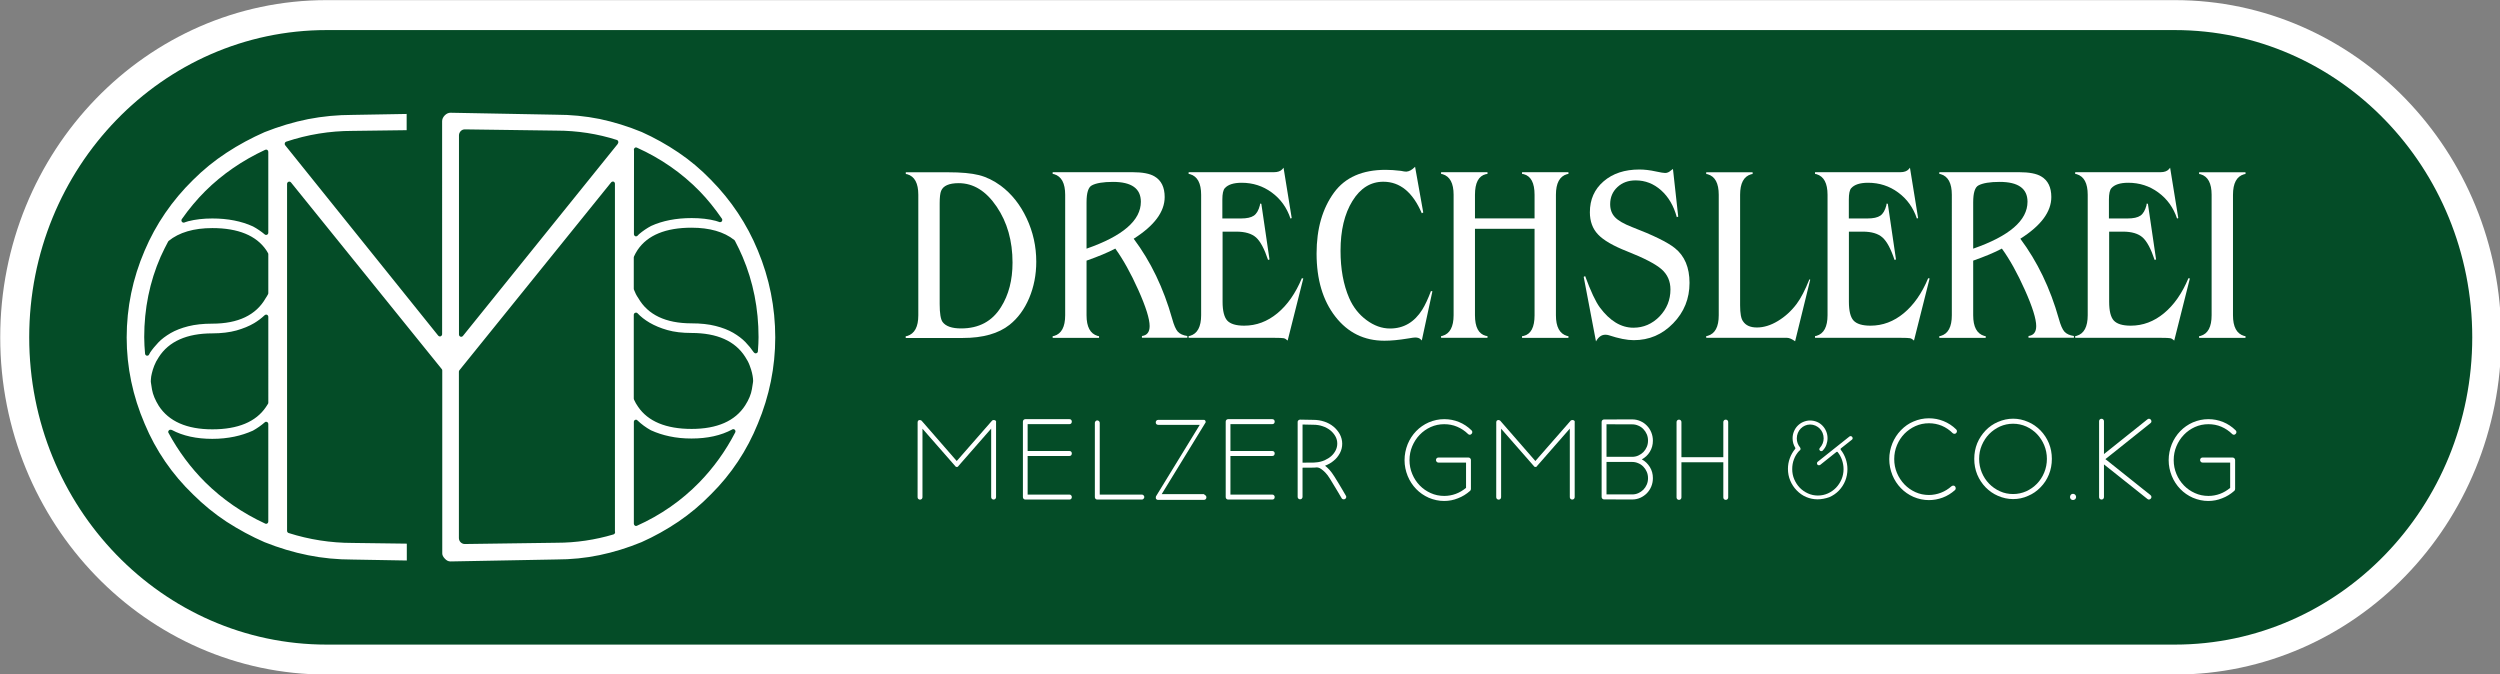 <?xml version="1.0" encoding="UTF-8" standalone="no"?>
<!-- Generator: Adobe Illustrator 28.0.0, SVG Export Plug-In . SVG Version: 6.00 Build 0)  -->

<svg
   version="1.1"
   id="Ebene_1"
   x="0px"
   y="0px"
   viewBox="0 0 326.355 88"
   xml:space="preserve"
   sodipodi:docname="Logo_Melzer_gruen_Rahmen_weiß.svg"
   inkscape:version="1.4 (e7c3feb1, 2024-10-09)"
   width="326.355"
   height="88"
   xmlns:inkscape="http://www.inkscape.org/namespaces/inkscape"
   xmlns:sodipodi="http://sodipodi.sourceforge.net/DTD/sodipodi-0.dtd"
   xmlns:xlink="http://www.w3.org/1999/xlink"
   xmlns="http://www.w3.org/2000/svg"
   xmlns:svg="http://www.w3.org/2000/svg"><rect x="0" y="0" width="326.355" height="88" fill="#808080" stroke="none"/><defs
   id="defs31"><linearGradient
     id="linearGradient60"
     inkscape:collect="always"><stop
       style="stop-color:#c00d0d;stop-opacity:1;"
       offset="0"
       id="stop60" /><stop
       style="stop-color:#c00d0d;stop-opacity:0;"
       offset="1"
       id="stop61" /></linearGradient><linearGradient
     inkscape:collect="always"
     xlink:href="#linearGradient60"
     id="linearGradient61"
     x1="73.54"
     y1="77.44"
     x2="394.74"
     y2="77.44"
     gradientUnits="userSpaceOnUse" /></defs><sodipodi:namedview
   id="namedview31"
   pagecolor="#ffffff"
   bordercolor="#000000"
   borderopacity="0.25"
   inkscape:showpageshadow="2"
   inkscape:pageopacity="0.0"
   inkscape:pagecheckerboard="0"
   inkscape:deskcolor="#d1d1d1"
   inkscape:zoom="2.5081394"
   inkscape:cx="170.44507"
   inkscape:cy="54.223462"
   inkscape:window-width="1920"
   inkscape:window-height="1027"
   inkscape:window-x="1440"
   inkscape:window-y="25"
   inkscape:window-maximized="1"
   inkscape:current-layer="g31" />
<style
   type="text/css"
   id="style1">
	.st0{fill:#044C27;}
	.st1{fill:#FFFFFF;}
</style>
<g
   id="g31"
   inkscape:export-filename="Drechslerei-250.png"
   inkscape:export-xdpi="307.85019"
   inkscape:export-ydpi="307.85019"
   transform="translate(-58.344,-35.391)">
	<g
   id="g60"
   style="stroke:#ffffff;stroke-width:7.6;stroke-dasharray:none;stroke-opacity:1"
   transform="matrix(0.996,0,0,1.029,-11.586,-0.258)">
		<path
   class="st0"
   d="m 394.24,77.44 c 0,21.53 -17.45,38.98 -38.98,38.98 H 113.02 c -21.53,0 -38.98,-17.45 -38.98,-38.98 v 0 c 0,-21.53 17.45,-38.98 38.98,-38.98 h 242.23 c 21.53,0 38.99,17.45 38.99,38.98 z"
   id="path31"
   style="stroke:#ffffff;stroke-width:7.6;stroke-dasharray:none;stroke-opacity:1" />
		<g
   id="g59"
   style="stroke:#ffffff;stroke-width:7.6;stroke-dasharray:none;stroke-opacity:1">
			<path
   class="st1"
   d="M 190.57,74.64 V 59.36 c 0,-1.47 -0.48,-2.34 -1.45,-2.61 l -0.19,-0.03 V 56.5 h 5.54 c 1.72,0 3.07,0.12 4.05,0.36 0.98,0.24 1.93,0.69 2.85,1.34 1.43,1.03 2.56,2.41 3.4,4.14 0.84,1.73 1.26,3.56 1.26,5.5 0,1.66 -0.31,3.2 -0.93,4.62 -0.62,1.42 -1.48,2.55 -2.57,3.39 -1.45,1.11 -3.49,1.67 -6.11,1.67 h -7.5 V 77.3 l 0.19,-0.03 c 0.98,-0.29 1.46,-1.16 1.46,-2.63 m 2.8,-14.18 v 12.76 c 0,1.18 0.13,1.93 0.38,2.27 0.42,0.55 1.23,0.82 2.43,0.82 2.33,0 4.07,-0.9 5.23,-2.71 1.01,-1.55 1.51,-3.43 1.51,-5.64 0,-2.75 -0.69,-5.12 -2.08,-7.1 -1.39,-1.99 -3.05,-2.98 -4.98,-2.98 -1.26,0 -2.03,0.33 -2.3,0.98 -0.12,0.27 -0.19,0.8 -0.19,1.6"
   id="path32"
   style="stroke:#ffffff;stroke-width:7.6;stroke-dasharray:none;stroke-opacity:1" />
			<path
   class="st1"
   d="m 212.62,67.71 v 6.93 c 0,1.47 0.48,2.34 1.45,2.62 l 0.19,0.03 v 0.22 h -6.08 v -0.22 l 0.19,-0.03 c 0.97,-0.27 1.45,-1.15 1.45,-2.62 V 59.36 c 0,-1.47 -0.48,-2.34 -1.45,-2.62 l -0.19,-0.03 v -0.22 h 10.46 c 1.32,0 2.29,0.18 2.9,0.54 0.88,0.5 1.32,1.38 1.32,2.61 0,1.87 -1.35,3.63 -4.06,5.29 2.23,2.88 3.91,6.26 5.04,10.14 0.23,0.82 0.48,1.37 0.74,1.65 0.26,0.28 0.68,0.47 1.25,0.55 v 0.22 h -5.95 v -0.22 c 0.67,-0.08 1.01,-0.5 1.01,-1.26 0,-0.9 -0.49,-2.43 -1.48,-4.57 -0.99,-2.14 -2,-3.89 -3.02,-5.26 -0.97,0.5 -2.22,1 -3.77,1.53 m 0,-7.41 v 5.89 c 4.75,-1.6 7.12,-3.58 7.12,-5.95 0,-1.68 -1.22,-2.52 -3.65,-2.52 -1.28,0 -2.21,0.15 -2.77,0.44 -0.47,0.23 -0.7,0.95 -0.7,2.14"
   id="path33"
   style="stroke:#ffffff;stroke-width:7.6;stroke-dasharray:none;stroke-opacity:1" />
			<path
   class="st1"
   d="m 230.45,64.05 v 8.88 c 0,1.15 0.21,1.95 0.61,2.38 0.41,0.43 1.15,0.65 2.22,0.65 1.6,0 3.05,-0.53 4.36,-1.58 1.31,-1.05 2.38,-2.53 3.2,-4.44 l 0.19,0.03 -2.05,7.88 c -0.19,-0.17 -0.36,-0.27 -0.52,-0.3 -0.16,-0.03 -0.58,-0.05 -1.28,-0.05 H 226 v -0.22 l 0.19,-0.03 c 0.96,-0.27 1.45,-1.15 1.45,-2.62 V 59.36 c 0,-1.47 -0.48,-2.34 -1.45,-2.62 L 226,56.71 v -0.22 h 11.18 c 0.5,0 0.87,-0.13 1.1,-0.38 0.04,-0.04 0.1,-0.1 0.16,-0.19 l 1.07,6.39 -0.16,0.06 c -0.48,-1.39 -1.3,-2.49 -2.46,-3.31 -1.16,-0.82 -2.47,-1.23 -3.94,-1.23 -1.05,0 -1.79,0.23 -2.21,0.69 -0.21,0.23 -0.32,0.71 -0.32,1.45 v 2.39 h 2.43 c 0.78,0 1.34,-0.12 1.7,-0.36 0.36,-0.24 0.62,-0.68 0.79,-1.31 l 0.03,-0.22 0.16,0.03 1.07,7.06 -0.19,0.06 c -0.48,-1.41 -1.01,-2.36 -1.57,-2.85 -0.57,-0.49 -1.43,-0.74 -2.58,-0.74 h -1.81 z"
   id="path34"
   style="stroke:#ffffff;stroke-width:7.6;stroke-dasharray:none;stroke-opacity:1" />
			<path
   class="st1"
   d="m 255.68,55.8 1.07,5.8 -0.19,0.1 c -1.18,-2.67 -2.86,-4 -5.04,-4 -1.66,0 -3.01,0.81 -4.05,2.44 -1.04,1.63 -1.56,3.73 -1.56,6.32 0,2.31 0.38,4.31 1.13,5.99 0.52,1.16 1.28,2.09 2.27,2.8 0.99,0.71 2.01,1.07 3.09,1.07 1.78,0 3.19,-0.8 4.22,-2.39 0.38,-0.59 0.76,-1.38 1.14,-2.36 l 0.19,0.03 -1.39,6.24 -0.13,-0.13 c -0.17,-0.17 -0.41,-0.25 -0.73,-0.25 -0.13,0 -0.45,0.04 -0.98,0.13 -1.18,0.19 -2.2,0.28 -3.06,0.28 -2.65,0 -4.79,-1.02 -6.43,-3.06 -1.64,-2.04 -2.46,-4.7 -2.46,-8 0,-3.15 0.77,-5.73 2.3,-7.75 1.45,-1.91 3.7,-2.87 6.74,-2.87 0.59,0 1.26,0.04 2.02,0.13 0.29,0.06 0.52,0.1 0.69,0.1 0.38,-0.02 0.76,-0.22 1.16,-0.62"
   id="path35"
   style="stroke:#ffffff;stroke-width:7.6;stroke-dasharray:none;stroke-opacity:1" />
			<path
   class="st1"
   d="m 271.34,63.67 h -7.81 v 10.96 c 0,1.51 0.47,2.38 1.42,2.62 l 0.22,0.03 v 0.22 h -6.08 v -0.22 l 0.19,-0.03 c 0.96,-0.27 1.45,-1.14 1.45,-2.62 V 59.36 c 0,-1.47 -0.48,-2.34 -1.45,-2.62 l -0.19,-0.03 v -0.22 h 6.08 v 0.22 l -0.22,0.03 c -0.95,0.23 -1.42,1.1 -1.42,2.62 v 2.99 h 7.81 v -2.99 c 0,-1.51 -0.47,-2.38 -1.42,-2.62 l -0.22,-0.03 v -0.22 h 6.08 v 0.22 l -0.19,0.03 c -0.97,0.27 -1.45,1.15 -1.45,2.62 v 15.28 c 0,1.47 0.48,2.34 1.45,2.62 l 0.19,0.03 v 0.22 h -6.08 v -0.22 l 0.22,-0.03 c 0.95,-0.23 1.42,-1.1 1.42,-2.62 z"
   id="path36"
   style="stroke:#ffffff;stroke-width:7.6;stroke-dasharray:none;stroke-opacity:1" />
			<path
   class="st1"
   d="m 289.48,56.08 0.69,6.05 -0.19,0.06 c -0.4,-1.43 -1.08,-2.56 -2.05,-3.4 -0.97,-0.84 -2.08,-1.26 -3.34,-1.26 -0.97,0 -1.76,0.28 -2.39,0.85 -0.63,0.57 -0.95,1.29 -0.95,2.17 0,0.67 0.21,1.22 0.63,1.65 0.42,0.43 1.15,0.84 2.21,1.24 2.82,1.05 4.69,1.94 5.64,2.68 1.28,0.99 1.92,2.46 1.92,4.41 0,2 -0.71,3.71 -2.14,5.13 -1.43,1.43 -3.15,2.14 -5.17,2.14 -0.88,0 -1.97,-0.21 -3.28,-0.63 -0.13,-0.04 -0.27,-0.06 -0.44,-0.06 -0.5,0 -0.91,0.28 -1.23,0.85 l -1.61,-8.19 0.19,-0.1 c 0.73,1.93 1.38,3.26 1.92,3.97 1.32,1.72 2.79,2.58 4.41,2.58 1.32,0 2.46,-0.48 3.42,-1.43 0.95,-0.96 1.43,-2.1 1.43,-3.42 0,-1.05 -0.39,-1.91 -1.17,-2.57 -0.78,-0.66 -2.29,-1.42 -4.54,-2.28 -1.81,-0.69 -3.07,-1.4 -3.78,-2.13 -0.71,-0.72 -1.07,-1.66 -1.07,-2.82 0,-1.62 0.6,-2.92 1.8,-3.92 1.2,-1 2.76,-1.5 4.69,-1.5 0.65,0 1.38,0.08 2.17,0.25 0.61,0.13 1.01,0.19 1.2,0.19 0.27,0 0.52,-0.1 0.76,-0.32 z"
   id="path37"
   style="stroke:#ffffff;stroke-width:7.6;stroke-dasharray:none;stroke-opacity:1" />
			<path
   class="st1"
   d="m 307.47,70.13 -1.98,7.81 c -0.42,-0.29 -0.78,-0.44 -1.07,-0.44 h -10.58 v -0.22 l 0.19,-0.03 c 0.97,-0.27 1.45,-1.14 1.45,-2.61 V 59.36 c 0,-1.47 -0.48,-2.34 -1.45,-2.61 l -0.19,-0.03 V 56.5 h 6.08 v 0.22 l -0.19,0.03 c -0.97,0.27 -1.45,1.14 -1.45,2.61 v 14.02 c 0,1.03 0.13,1.7 0.38,2.02 0.36,0.53 0.96,0.79 1.83,0.79 0.88,0 1.8,-0.27 2.74,-0.82 0.94,-0.55 1.76,-1.27 2.46,-2.17 0.57,-0.74 1.12,-1.78 1.67,-3.12 z"
   id="path38"
   style="stroke:#ffffff;stroke-width:7.6;stroke-dasharray:none;stroke-opacity:1" />
			<path
   class="st1"
   d="m 312.54,64.05 v 8.88 c 0,1.15 0.2,1.95 0.61,2.38 0.41,0.43 1.15,0.65 2.22,0.65 1.6,0 3.05,-0.53 4.36,-1.58 1.31,-1.05 2.38,-2.53 3.2,-4.44 l 0.19,0.03 -2.05,7.88 c -0.19,-0.17 -0.36,-0.27 -0.52,-0.3 -0.16,-0.03 -0.58,-0.05 -1.28,-0.05 H 308.1 v -0.22 l 0.19,-0.03 c 0.97,-0.27 1.45,-1.15 1.45,-2.62 V 59.36 c 0,-1.47 -0.48,-2.34 -1.45,-2.62 l -0.19,-0.03 v -0.22 h 11.18 c 0.5,0 0.87,-0.13 1.1,-0.38 0.04,-0.04 0.09,-0.1 0.16,-0.19 l 1.07,6.39 -0.16,0.06 c -0.48,-1.39 -1.3,-2.49 -2.46,-3.31 -1.15,-0.82 -2.47,-1.23 -3.94,-1.23 -1.05,0 -1.79,0.23 -2.21,0.69 -0.21,0.23 -0.31,0.71 -0.31,1.45 v 2.39 h 2.43 c 0.78,0 1.34,-0.12 1.7,-0.36 0.36,-0.24 0.62,-0.68 0.79,-1.31 l 0.03,-0.22 0.16,0.03 1.07,7.06 -0.19,0.06 c -0.48,-1.41 -1.01,-2.36 -1.58,-2.85 -0.57,-0.49 -1.43,-0.74 -2.58,-0.74 h -1.82 z"
   id="path39"
   style="stroke:#ffffff;stroke-width:7.6;stroke-dasharray:none;stroke-opacity:1" />
			<path
   class="st1"
   d="m 328.83,67.71 v 6.93 c 0,1.47 0.48,2.34 1.45,2.62 l 0.19,0.03 v 0.22 h -6.08 v -0.22 l 0.19,-0.03 c 0.97,-0.27 1.45,-1.15 1.45,-2.62 V 59.36 c 0,-1.47 -0.48,-2.34 -1.45,-2.62 l -0.19,-0.03 v -0.22 h 10.46 c 1.32,0 2.29,0.18 2.9,0.54 0.88,0.5 1.32,1.38 1.32,2.61 0,1.87 -1.35,3.63 -4.06,5.29 2.22,2.88 3.91,6.26 5.04,10.14 0.23,0.82 0.48,1.37 0.74,1.65 0.26,0.28 0.68,0.47 1.24,0.55 v 0.22 h -5.95 v -0.22 c 0.67,-0.08 1.01,-0.5 1.01,-1.26 0,-0.9 -0.49,-2.43 -1.48,-4.57 -0.99,-2.14 -1.99,-3.89 -3.02,-5.26 -0.96,0.5 -2.21,1 -3.76,1.53 m 0,-7.41 v 5.89 c 4.75,-1.6 7.12,-3.58 7.12,-5.95 0,-1.68 -1.22,-2.52 -3.65,-2.52 -1.28,0 -2.2,0.15 -2.77,0.44 -0.47,0.23 -0.7,0.95 -0.7,2.14"
   id="path40"
   style="stroke:#ffffff;stroke-width:7.6;stroke-dasharray:none;stroke-opacity:1" />
			<path
   class="st1"
   d="m 346.65,64.05 v 8.88 c 0,1.15 0.2,1.95 0.61,2.38 0.41,0.43 1.15,0.65 2.22,0.65 1.6,0 3.05,-0.53 4.36,-1.58 1.31,-1.05 2.38,-2.53 3.2,-4.44 l 0.19,0.03 -2.05,7.88 c -0.19,-0.17 -0.36,-0.27 -0.52,-0.3 -0.16,-0.03 -0.58,-0.05 -1.28,-0.05 H 342.2 v -0.22 l 0.19,-0.03 c 0.97,-0.27 1.45,-1.15 1.45,-2.62 V 59.36 c 0,-1.47 -0.48,-2.34 -1.45,-2.62 l -0.19,-0.03 v -0.22 h 11.18 c 0.5,0 0.87,-0.13 1.1,-0.38 0.04,-0.04 0.1,-0.1 0.16,-0.19 l 1.07,6.39 -0.16,0.06 c -0.48,-1.39 -1.3,-2.49 -2.46,-3.31 -1.15,-0.82 -2.47,-1.23 -3.94,-1.23 -1.05,0 -1.79,0.23 -2.21,0.69 -0.21,0.23 -0.32,0.71 -0.32,1.45 v 2.39 h 2.43 c 0.78,0 1.34,-0.12 1.7,-0.36 0.36,-0.24 0.62,-0.68 0.79,-1.31 l 0.03,-0.22 0.16,0.03 1.07,7.06 -0.19,0.06 c -0.48,-1.41 -1.01,-2.36 -1.57,-2.85 -0.57,-0.49 -1.43,-0.74 -2.58,-0.74 h -1.81 z"
   id="path41"
   style="stroke:#ffffff;stroke-width:7.6;stroke-dasharray:none;stroke-opacity:1" />
			<path
   class="st1"
   d="m 362.88,59.36 v 15.28 c 0,1.47 0.48,2.34 1.45,2.62 l 0.19,0.03 v 0.22 h -6.08 v -0.22 l 0.19,-0.03 c 0.97,-0.27 1.45,-1.15 1.45,-2.62 V 59.36 c 0,-1.47 -0.48,-2.34 -1.45,-2.61 l -0.19,-0.03 V 56.5 h 6.08 v 0.22 l -0.19,0.03 c -0.97,0.27 -1.45,1.14 -1.45,2.61"
   id="path42"
   style="stroke:#ffffff;stroke-width:7.6;stroke-dasharray:none;stroke-opacity:1" />
			<g
   id="g58"
   style="stroke:#ffffff;stroke-width:7.6;stroke-dasharray:none;stroke-opacity:1">
				<path
   class="st1"
   d="m 200.76,88.19 v 9.52 c 0,0.08 -0.03,0.16 -0.09,0.22 -0.06,0.06 -0.14,0.09 -0.23,0.09 -0.09,0 -0.17,-0.03 -0.23,-0.09 -0.06,-0.06 -0.09,-0.13 -0.09,-0.22 v -8.69 l -4.29,4.74 v 0.01 c -0.01,0 -0.01,0 -0.01,0.01 0,0 0,0.01 -0.01,0.01 v 0.01 c -0.01,0 -0.02,0.01 -0.04,0.03 -0.01,0 -0.01,0 -0.01,0.01 0,0 0,0.01 -0.01,0.01 -0.01,0 -0.01,0 -0.01,0.01 0,0 0,0.01 -0.01,0.01 h -0.03 c -0.01,0.01 -0.02,0.01 -0.03,0.01 h -0.03 -0.03 -0.01 -0.03 c -0.01,0 -0.02,0 -0.03,-0.01 h -0.03 c -0.01,0 -0.01,0 -0.01,-0.01 0,0 0,-0.01 -0.01,-0.01 -0.01,0 -0.01,0 -0.01,-0.01 0,0 0,-0.01 -0.01,-0.01 -0.02,-0.02 -0.03,-0.03 -0.04,-0.03 v 0 c -0.01,0 -0.01,0 -0.01,-0.01 0,0 0,-0.01 -0.01,-0.01 v -0.01 l -4.29,-4.74 v 8.69 c 0,0.08 -0.03,0.16 -0.09,0.22 -0.06,0.06 -0.14,0.09 -0.23,0.09 -0.09,0 -0.17,-0.03 -0.23,-0.09 -0.06,-0.06 -0.09,-0.13 -0.09,-0.22 V 88.2 88.19 c 0,-0.04 0.01,-0.07 0.03,-0.11 0.01,0 0.01,-0.01 0.01,-0.03 0.01,0 0.01,0 0.01,-0.01 0.01,0 0.01,0 0.01,-0.01 l 0.01,-0.01 0.03,-0.03 0.01,-0.01 h 0.01 c 0,-0.01 0,-0.01 0.01,-0.01 0,0 0.01,0 0.01,-0.01 h 0.01 l 0.01,-0.01 h 0.01 0.01 c 0.01,0 0.01,0 0.01,-0.01 h 0.03 0.03 v -0.01 h 0.03 0.01 0.01 c 0.02,0.01 0.04,0.01 0.06,0.01 0.02,0 0.04,0.01 0.06,0.03 0.01,0 0.02,0.01 0.03,0.01 0.01,0 0.02,0 0.03,0.01 l 0.01,0.01 h 0.01 c 0,0.01 0,0.01 0.01,0.01 0,0 0.01,0 0.01,0.01 l 4.6,5.11 4.62,-5.11 c 0,-0.01 0,-0.01 0.01,-0.01 0,0 0.01,0 0.01,-0.01 0.01,0 0.01,0 0.01,-0.01 0,0 0,-0.01 0.01,-0.01 0.01,-0.01 0.02,-0.01 0.03,-0.01 0.01,-0.01 0.02,-0.01 0.03,-0.01 v -0.01 c 0.02,-0.01 0.04,-0.01 0.06,-0.01 0.02,0 0.04,0 0.06,-0.01 h 0.01 0.01 0.01 0.03 v 0.01 h 0.03 0.03 v 0.01 h 0.03 0.01 c 0,0.01 0,0.01 0.01,0.01 h 0.01 c 0,0.01 0,0.01 0.01,0.01 0,0 0.01,0 0.01,0.01 0.01,0 0.02,0 0.03,0.01 l 0.03,0.03 0.01,0.01 v 0.01 c 0.01,0 0.01,0 0.01,0.01 0,0 0,0.01 0.01,0.01 0,0.02 0,0.03 0.01,0.03 0.02,0.04 0.03,0.07 0.03,0.11 v -0.01 z"
   id="path43"
   style="stroke:#ffffff;stroke-width:7.6;stroke-dasharray:none;stroke-opacity:1" />
				<path
   class="st1"
   d="m 204.9,92.49 v 4.9 h 5.49 c 0.09,0 0.17,0.03 0.22,0.1 0.06,0.07 0.08,0.14 0.08,0.21 0,0.09 -0.03,0.17 -0.08,0.23 -0.06,0.06 -0.13,0.09 -0.22,0.09 h -5.79 c -0.09,0 -0.17,-0.03 -0.23,-0.09 -0.06,-0.06 -0.09,-0.14 -0.09,-0.23 v -9.56 c 0,-0.09 0.03,-0.17 0.09,-0.23 0.06,-0.06 0.14,-0.09 0.23,-0.09 h 5.79 c 0.09,0 0.17,0.03 0.22,0.09 0.06,0.06 0.08,0.14 0.08,0.23 0,0.08 -0.03,0.16 -0.08,0.22 -0.06,0.06 -0.13,0.09 -0.22,0.09 h -5.49 v 3.41 h 5.49 c 0.09,0 0.17,0.03 0.22,0.09 0.06,0.06 0.08,0.13 0.08,0.22 0,0.09 -0.03,0.17 -0.08,0.23 -0.06,0.06 -0.13,0.09 -0.22,0.09 z"
   id="path44"
   style="stroke:#ffffff;stroke-width:7.6;stroke-dasharray:none;stroke-opacity:1" />
				<path
   class="st1"
   d="m 219.88,98.02 h -5.86 c -0.09,0 -0.16,-0.03 -0.22,-0.09 -0.06,-0.06 -0.09,-0.13 -0.09,-0.22 v -9.42 c 0,-0.07 0.03,-0.14 0.09,-0.21 0.06,-0.07 0.14,-0.1 0.22,-0.1 0.1,0 0.17,0.03 0.24,0.1 0.06,0.06 0.09,0.14 0.09,0.21 v 9.1 h 5.53 c 0.07,0 0.15,0.03 0.21,0.09 0.07,0.06 0.1,0.14 0.1,0.22 0,0.09 -0.03,0.16 -0.1,0.22 -0.06,0.07 -0.14,0.1 -0.21,0.1"
   id="path45"
   style="stroke:#ffffff;stroke-width:7.6;stroke-dasharray:none;stroke-opacity:1" />
				<path
   class="st1"
   d="m 228.24,97.51 c 0.06,0.06 0.09,0.13 0.09,0.23 0,0.09 -0.03,0.17 -0.09,0.23 -0.06,0.06 -0.14,0.09 -0.23,0.09 h -6.03 -0.01 -0.01 -0.01 -0.03 v -0.01 h -0.01 -0.01 c -0.01,0 -0.01,0 -0.01,-0.01 0,-0.01 0,-0.01 -0.01,-0.01 h -0.01 L 221.81,98 h -0.01 -0.01 v -0.01 h -0.01 v -0.01 h -0.01 v -0.01 h -0.01 v -0.01 c -0.01,0 -0.01,0 -0.01,-0.01 l -0.01,-0.01 -0.01,-0.01 v -0.01 h -0.01 V 97.91 97.9 l -0.01,-0.01 V 97.86 97.85 H 221.7 V 97.84 97.83 97.82 97.81 97.8 97.79 97.78 97.7 97.69 97.68 h 0.01 v -0.01 -0.01 -0.01 h 0.01 V 97.64 97.6 l 0.01,-0.01 v -0.01 h 0.01 l 5.72,-9.04 h -5.45 c -0.09,0 -0.17,-0.03 -0.23,-0.08 -0.06,-0.06 -0.09,-0.13 -0.09,-0.23 0,-0.09 0.03,-0.17 0.09,-0.23 0.06,-0.06 0.14,-0.09 0.23,-0.09 h 5.99 0.01 0.01 0.01 0.01 l 0.01,0.01 h 0.01 0.01 c 0.01,0 0.01,0 0.01,0.01 h 0.01 0.01 v 0.01 h 0.01 c 0.01,0 0.01,0 0.01,0.01 h 0.01 l 0.01,0.01 h 0.01 v 0.01 h 0.01 V 88 c 0.01,0 0.01,0 0.01,0.01 l 0.01,0.01 0.01,0.01 c 0,0.01 0,0.01 0.01,0.01 v 0.01 0.01 h 0.01 v 0.01 0.01 c 0.01,0.01 0.01,0.02 0.01,0.03 v 0.01 l 0.01,0.01 v 0.01 0.01 0.01 0.01 0.01 0.01 0.01 0.01 c 0,0.01 0,0.01 -0.01,0.01 v 0.01 0.01 0.01 h -0.01 v 0.01 0.01 l -0.01,0.01 v 0.01 h -0.01 l -5.72,9.04 H 228 c 0.1,0.1 0.17,0.13 0.24,0.18"
   id="path46"
   style="stroke:#ffffff;stroke-width:7.6;stroke-dasharray:none;stroke-opacity:1" />
				<path
   class="st1"
   d="m 231.48,92.49 v 4.9 h 5.49 c 0.09,0 0.17,0.03 0.23,0.1 0.06,0.07 0.08,0.14 0.08,0.21 0,0.09 -0.03,0.17 -0.08,0.23 -0.06,0.06 -0.13,0.09 -0.23,0.09 h -5.79 c -0.09,0 -0.17,-0.03 -0.23,-0.09 -0.06,-0.06 -0.09,-0.14 -0.09,-0.23 v -9.56 c 0,-0.09 0.03,-0.17 0.09,-0.23 0.06,-0.06 0.14,-0.09 0.23,-0.09 h 5.79 c 0.09,0 0.17,0.03 0.23,0.09 0.06,0.06 0.08,0.14 0.08,0.23 0,0.08 -0.03,0.16 -0.08,0.22 -0.06,0.06 -0.13,0.09 -0.23,0.09 h -5.49 v 3.41 h 5.49 c 0.09,0 0.17,0.03 0.23,0.09 0.06,0.06 0.08,0.13 0.08,0.22 0,0.09 -0.03,0.17 -0.08,0.23 -0.06,0.06 -0.13,0.09 -0.23,0.09 z"
   id="path47"
   style="stroke:#ffffff;stroke-width:7.6;stroke-dasharray:none;stroke-opacity:1" />
				<path
   class="st1"
   d="m 246.65,97.76 c -0.02,0.08 -0.07,0.14 -0.15,0.19 -0.06,0.03 -0.11,0.04 -0.17,0.04 -0.13,0 -0.23,-0.05 -0.28,-0.15 -0.19,-0.31 -0.35,-0.58 -0.5,-0.82 -0.15,-0.23 -0.31,-0.49 -0.48,-0.77 -0.18,-0.28 -0.35,-0.56 -0.52,-0.83 -0.22,-0.36 -0.44,-0.63 -0.64,-0.83 -0.2,-0.2 -0.38,-0.34 -0.53,-0.44 -0.15,-0.1 -0.28,-0.16 -0.38,-0.18 -0.1,-0.02 -0.16,-0.03 -0.19,-0.03 -0.07,0.01 -0.15,0.02 -0.23,0.02 -0.08,0 -0.16,0.01 -0.23,0.01 l -1.42,0.01 v 3.7 c 0,0.08 -0.03,0.16 -0.09,0.22 -0.06,0.06 -0.14,0.09 -0.23,0.09 -0.09,0 -0.17,-0.03 -0.23,-0.09 -0.06,-0.06 -0.09,-0.13 -0.09,-0.22 v -4.01 -5.49 -0.01 c 0,-0.07 0.02,-0.12 0.07,-0.17 0,-0.01 0,-0.01 0.01,-0.01 v -0.01 h 0.01 l 0.03,-0.03 c 0.07,-0.05 0.13,-0.07 0.2,-0.07 l 1.74,0.03 c 0.5,0 0.97,0.07 1.43,0.22 0.45,0.14 0.86,0.36 1.21,0.64 0.34,0.27 0.61,0.59 0.83,0.97 0.2,0.38 0.31,0.77 0.31,1.2 0,0.42 -0.1,0.82 -0.31,1.2 -0.22,0.39 -0.49,0.72 -0.83,0.97 -0.16,0.13 -0.33,0.25 -0.52,0.35 -0.19,0.1 -0.38,0.19 -0.59,0.27 0.18,0.13 0.37,0.31 0.58,0.52 0.2,0.22 0.42,0.5 0.65,0.86 0.18,0.27 0.36,0.55 0.53,0.83 0.18,0.28 0.34,0.54 0.48,0.78 0.15,0.24 0.31,0.52 0.5,0.83 0.04,0.05 0.05,0.13 0.03,0.21 m -4.3,-4.43 c 0.06,0 0.12,0 0.18,-0.01 0.06,0 0.12,-0.01 0.18,-0.02 h 0.07 c 0.38,-0.04 0.73,-0.13 1.06,-0.27 0.33,-0.15 0.62,-0.32 0.86,-0.53 0.24,-0.21 0.43,-0.45 0.57,-0.72 0.14,-0.27 0.21,-0.56 0.21,-0.86 0,-0.33 -0.08,-0.64 -0.25,-0.93 -0.17,-0.29 -0.39,-0.54 -0.67,-0.76 -0.28,-0.21 -0.61,-0.39 -0.99,-0.51 -0.38,-0.13 -0.79,-0.19 -1.22,-0.19 h -0.01 l -1.41,-0.03 v 4.84 l 1.41,-0.01 z"
   id="path48"
   style="stroke:#ffffff;stroke-width:7.6;stroke-dasharray:none;stroke-opacity:1" />
				<path
   class="st1"
   d="m 259.5,98.2 c -0.7,0 -1.37,-0.14 -2.03,-0.41 -0.63,-0.27 -1.18,-0.64 -1.65,-1.11 -0.47,-0.47 -0.84,-1.02 -1.11,-1.65 -0.27,-0.65 -0.41,-1.32 -0.41,-2.01 0,-0.69 0.14,-1.37 0.41,-2.03 0.27,-0.63 0.64,-1.18 1.11,-1.65 0.47,-0.47 1.02,-0.84 1.65,-1.11 0.66,-0.27 1.33,-0.41 2.03,-0.41 0.68,0 1.32,0.12 1.93,0.36 0.61,0.24 1.16,0.59 1.65,1.06 0.07,0.06 0.1,0.13 0.1,0.22 0,0.09 -0.03,0.17 -0.1,0.23 -0.06,0.07 -0.13,0.1 -0.22,0.11 -0.09,0 -0.17,-0.03 -0.23,-0.09 -0.42,-0.4 -0.9,-0.71 -1.44,-0.93 -0.53,-0.22 -1.1,-0.32 -1.69,-0.32 -0.63,0 -1.22,0.12 -1.77,0.36 -0.55,0.24 -1.03,0.57 -1.44,0.98 -0.41,0.41 -0.74,0.9 -0.98,1.45 -0.24,0.55 -0.36,1.14 -0.36,1.77 0,0.62 0.12,1.21 0.36,1.76 0.24,0.56 0.57,1.04 0.98,1.45 0.41,0.41 0.89,0.73 1.44,0.97 0.55,0.24 1.14,0.36 1.77,0.36 0.53,0 1.03,-0.09 1.51,-0.26 0.48,-0.17 0.93,-0.43 1.35,-0.76 v -3.21 h -3.62 c -0.09,0 -0.17,-0.03 -0.23,-0.1 -0.06,-0.06 -0.09,-0.14 -0.09,-0.22 0,-0.09 0.03,-0.17 0.09,-0.23 0.06,-0.06 0.14,-0.09 0.23,-0.09 h 3.94 c 0.08,0 0.16,0.03 0.22,0.09 0.07,0.06 0.1,0.14 0.1,0.23 v 3.67 c 0,0.1 -0.04,0.18 -0.11,0.24 -0.48,0.41 -1.01,0.73 -1.59,0.94 -0.58,0.23 -1.18,0.34 -1.8,0.34"
   id="path49"
   style="stroke:#ffffff;stroke-width:7.6;stroke-dasharray:none;stroke-opacity:1" />
				<path
   class="st1"
   d="m 276.6,88.19 v 9.52 c 0,0.08 -0.03,0.16 -0.09,0.22 -0.06,0.06 -0.14,0.09 -0.23,0.09 -0.09,0 -0.17,-0.03 -0.23,-0.09 -0.06,-0.06 -0.09,-0.13 -0.09,-0.22 v -8.69 l -4.29,4.74 v 0.01 c -0.01,0 -0.01,0 -0.01,0.01 0,0 0,0.01 -0.01,0.01 v 0.01 c -0.01,0 -0.02,0.01 -0.04,0.03 -0.01,0 -0.01,0 -0.01,0.01 0,0 0,0.01 -0.01,0.01 -0.01,0 -0.01,0 -0.01,0.01 0,0 -0.01,0.01 -0.01,0.01 h -0.03 c -0.01,0.01 -0.02,0.01 -0.03,0.01 h -0.03 -0.03 -0.01 -0.03 c -0.01,0 -0.02,0 -0.03,-0.01 h -0.03 c -0.01,0 -0.01,0 -0.01,-0.01 0,0 0,-0.01 -0.01,-0.01 -0.01,0 -0.01,0 -0.01,-0.01 0,0 0,-0.01 -0.01,-0.01 -0.02,-0.02 -0.03,-0.03 -0.04,-0.03 v 0 c -0.01,0 -0.01,0 -0.01,-0.01 0,0 0,-0.01 -0.01,-0.01 v -0.01 l -4.29,-4.74 v 8.69 c 0,0.08 -0.03,0.16 -0.09,0.22 -0.06,0.06 -0.14,0.09 -0.23,0.09 -0.09,0 -0.17,-0.03 -0.23,-0.09 -0.06,-0.06 -0.09,-0.13 -0.09,-0.22 V 88.2 88.19 c 0,-0.04 0.01,-0.07 0.03,-0.11 0.01,0 0.01,-0.01 0.01,-0.03 0.01,0 0.01,0 0.01,-0.01 0.01,0 0.01,0 0.01,-0.01 l 0.01,-0.01 0.03,-0.03 0.01,-0.01 h 0.01 c 0,-0.01 0,-0.01 0.01,-0.01 0,0 0.01,0 0.01,-0.01 h 0.01 l 0.01,-0.01 h 0.01 0.01 c 0.01,0 0.01,0 0.01,-0.01 h 0.03 0.03 v -0.01 h 0.03 0.01 0.01 c 0.02,0.01 0.04,0.01 0.06,0.01 0.02,0 0.05,0.01 0.06,0.03 0.01,0 0.02,0.01 0.03,0.01 0.01,0 0.02,0 0.03,0.01 l 0.01,0.01 h 0.01 c 0,0.01 0,0.01 0.01,0.01 0,0 0.01,0 0.01,0.01 l 4.6,5.11 4.62,-5.11 c 0,-0.01 0,-0.01 0.01,-0.01 0,0 0.01,0 0.01,-0.01 0.01,0 0.01,0 0.01,-0.01 0,0 0,-0.01 0.01,-0.01 0.01,-0.01 0.02,-0.01 0.03,-0.01 0.01,-0.01 0.02,-0.01 0.03,-0.01 v -0.01 c 0.02,-0.01 0.04,-0.01 0.06,-0.01 0.02,0 0.04,0 0.06,-0.01 h 0.01 0.01 0.01 0.03 v 0.01 h 0.03 0.03 v 0.01 h 0.03 0.01 c 0,0.01 0,0.01 0.01,0.01 h 0.01 c 0,0.01 0,0.01 0.01,0.01 0,0 0.01,0 0.01,0.01 0.01,0 0.02,0 0.03,0.01 l 0.03,0.03 0.01,0.01 v 0.01 c 0.01,0 0.01,0 0.01,0.01 0,0 0,0.01 0.01,0.01 0,0.02 0,0.03 0.01,0.03 0.02,0.04 0.03,0.07 0.03,0.11 v -0.01 z"
   id="path50"
   style="stroke:#ffffff;stroke-width:7.6;stroke-dasharray:none;stroke-opacity:1" />
				<path
   class="st1"
   d="m 285.4,92.92 c 0.43,0.23 0.78,0.55 1.05,0.97 0.27,0.42 0.4,0.89 0.4,1.41 0,0.38 -0.07,0.73 -0.21,1.06 -0.14,0.33 -0.34,0.62 -0.58,0.86 -0.25,0.24 -0.54,0.44 -0.87,0.58 -0.33,0.14 -0.68,0.21 -1.06,0.21 L 280.45,98 c -0.09,0 -0.17,-0.03 -0.23,-0.09 -0.06,-0.06 -0.09,-0.13 -0.09,-0.22 v -9.52 c 0,-0.08 0.03,-0.16 0.09,-0.22 0.06,-0.06 0.14,-0.09 0.23,-0.09 l 3.68,-0.01 c 0.38,0 0.73,0.07 1.06,0.21 0.33,0.14 0.62,0.33 0.87,0.58 0.25,0.24 0.44,0.53 0.58,0.86 0.14,0.33 0.21,0.68 0.21,1.05 0,0.52 -0.13,0.98 -0.4,1.41 -0.27,0.43 -0.62,0.73 -1.05,0.96 m -4.63,-4.45 v 4.13 h 3.36 c 0.28,0 0.55,-0.05 0.8,-0.16 0.25,-0.11 0.48,-0.26 0.67,-0.44 0.19,-0.19 0.34,-0.41 0.45,-0.66 0.11,-0.25 0.16,-0.52 0.16,-0.8 0,-0.28 -0.05,-0.55 -0.16,-0.8 -0.11,-0.25 -0.26,-0.47 -0.45,-0.66 -0.19,-0.19 -0.41,-0.34 -0.67,-0.44 -0.25,-0.11 -0.52,-0.16 -0.8,-0.16 z m 3.36,8.9 c 0.28,0 0.55,-0.05 0.8,-0.16 0.25,-0.11 0.48,-0.26 0.67,-0.44 0.19,-0.19 0.34,-0.41 0.45,-0.66 0.11,-0.25 0.16,-0.52 0.16,-0.8 0,-0.28 -0.05,-0.55 -0.16,-0.8 -0.11,-0.25 -0.26,-0.47 -0.45,-0.66 -0.19,-0.19 -0.41,-0.34 -0.67,-0.44 -0.25,-0.11 -0.52,-0.16 -0.8,-0.16 h -3.36 v 4.12 z"
   id="path51"
   style="stroke:#ffffff;stroke-width:7.6;stroke-dasharray:none;stroke-opacity:1" />
				<path
   class="st1"
   d="m 296.4,87.88 c 0.09,0 0.17,0.03 0.23,0.09 0.06,0.06 0.09,0.13 0.09,0.22 v 9.56 c 0,0.08 -0.03,0.16 -0.09,0.22 -0.06,0.06 -0.14,0.09 -0.23,0.09 -0.09,0 -0.17,-0.03 -0.23,-0.09 -0.06,-0.06 -0.09,-0.13 -0.09,-0.22 v -4.46 h -5.49 v 4.46 c 0,0.08 -0.03,0.16 -0.09,0.22 -0.06,0.06 -0.14,0.09 -0.23,0.09 -0.09,0 -0.17,-0.03 -0.23,-0.09 -0.06,-0.06 -0.09,-0.13 -0.09,-0.22 v -9.56 c 0,-0.08 0.03,-0.16 0.09,-0.22 0.06,-0.06 0.14,-0.09 0.23,-0.09 0.09,0 0.17,0.03 0.23,0.09 0.06,0.06 0.09,0.13 0.09,0.22 v 4.46 h 5.49 v -4.46 c 0,-0.08 0.03,-0.16 0.09,-0.22 0.06,-0.06 0.13,-0.09 0.23,-0.09"
   id="path52"
   style="stroke:#ffffff;stroke-width:7.6;stroke-dasharray:none;stroke-opacity:1" />
				<path
   class="st1"
   d="m 323.03,98.09 c -0.7,0 -1.38,-0.14 -2.03,-0.41 -0.63,-0.27 -1.18,-0.64 -1.65,-1.11 -0.47,-0.47 -0.84,-1.02 -1.11,-1.65 -0.27,-0.66 -0.41,-1.33 -0.41,-2.03 0,-0.69 0.14,-1.36 0.41,-2.01 0.27,-0.63 0.64,-1.18 1.11,-1.65 0.5,-0.5 1.05,-0.87 1.65,-1.11 0.65,-0.27 1.32,-0.41 2.03,-0.41 0.67,0 1.31,0.12 1.92,0.36 0.61,0.24 1.17,0.59 1.65,1.05 0.07,0.07 0.1,0.14 0.1,0.23 0,0.09 -0.03,0.17 -0.1,0.23 -0.06,0.07 -0.13,0.1 -0.22,0.1 -0.09,0 -0.17,-0.03 -0.23,-0.08 -0.42,-0.41 -0.9,-0.72 -1.43,-0.94 -0.53,-0.21 -1.1,-0.32 -1.69,-0.32 -0.63,0 -1.22,0.12 -1.77,0.36 -0.55,0.24 -1.03,0.57 -1.44,0.97 -0.41,0.41 -0.74,0.89 -0.98,1.45 -0.24,0.56 -0.36,1.14 -0.36,1.76 0,0.63 0.12,1.22 0.36,1.77 0.24,0.55 0.57,1.03 0.98,1.45 0.41,0.41 0.89,0.74 1.44,0.98 0.55,0.24 1.14,0.36 1.77,0.36 0.54,0 1.07,-0.1 1.58,-0.29 0.51,-0.19 0.97,-0.47 1.38,-0.82 0.07,-0.06 0.16,-0.08 0.25,-0.08 0.09,0 0.16,0.04 0.22,0.11 0.06,0.07 0.08,0.16 0.08,0.25 0,0.09 -0.04,0.16 -0.11,0.22 -0.48,0.41 -1.01,0.73 -1.59,0.94 -0.59,0.21 -1.19,0.32 -1.81,0.32"
   id="path53"
   style="stroke:#ffffff;stroke-width:7.6;stroke-dasharray:none;stroke-opacity:1" />
				<path
   class="st1"
   d="m 334.06,97.96 c -0.68,0 -1.34,-0.14 -1.98,-0.41 -0.61,-0.25 -1.15,-0.62 -1.62,-1.08 -0.46,-0.46 -0.83,-1 -1.1,-1.62 -0.26,-0.62 -0.39,-1.28 -0.39,-1.99 0,-0.7 0.13,-1.37 0.39,-1.99 0.26,-0.6 0.63,-1.14 1.1,-1.62 0.47,-0.47 1.01,-0.83 1.62,-1.08 0.65,-0.27 1.31,-0.41 1.98,-0.41 0.69,0 1.34,0.14 1.97,0.41 0.6,0.24 1.14,0.61 1.62,1.08 0.48,0.48 0.84,1.02 1.1,1.62 0.26,0.62 0.39,1.28 0.39,1.99 0,0.7 -0.13,1.37 -0.39,1.99 -0.26,0.62 -0.63,1.16 -1.1,1.62 -0.48,0.48 -1.02,0.84 -1.62,1.08 -0.63,0.28 -1.29,0.41 -1.97,0.41 m 0,-9.56 c -0.61,0 -1.18,0.12 -1.72,0.35 -0.54,0.24 -1.01,0.56 -1.42,0.96 -0.4,0.4 -0.72,0.88 -0.96,1.42 -0.24,0.54 -0.35,1.12 -0.35,1.73 0,0.61 0.12,1.19 0.35,1.73 0.23,0.54 0.55,1.01 0.96,1.42 0.41,0.41 0.87,0.72 1.42,0.96 0.54,0.24 1.11,0.35 1.72,0.35 0.61,0 1.18,-0.12 1.72,-0.35 0.54,-0.24 1.01,-0.56 1.41,-0.96 0.4,-0.4 0.72,-0.88 0.95,-1.42 0.23,-0.54 0.35,-1.12 0.35,-1.73 0,-0.61 -0.12,-1.19 -0.35,-1.73 -0.23,-0.54 -0.55,-1.01 -0.95,-1.42 -0.4,-0.4 -0.87,-0.72 -1.41,-0.96 -0.54,-0.23 -1.11,-0.35 -1.72,-0.35"
   id="path54"
   style="stroke:#ffffff;stroke-width:7.6;stroke-dasharray:none;stroke-opacity:1" />
				<path
   class="st1"
   d="m 341.52,97.7 c 0,-0.11 0.04,-0.21 0.11,-0.29 0.07,-0.08 0.17,-0.12 0.28,-0.12 0.11,0 0.21,0.04 0.29,0.12 0.08,0.08 0.12,0.18 0.12,0.29 0,0.1 -0.04,0.19 -0.12,0.27 -0.08,0.07 -0.18,0.11 -0.29,0.11 -0.11,0 -0.21,-0.04 -0.28,-0.11 -0.07,-0.08 -0.11,-0.17 -0.11,-0.27"
   id="path55"
   style="stroke:#ffffff;stroke-width:7.6;stroke-dasharray:none;stroke-opacity:1" />
				<path
   class="st1"
   d="m 352.19,97.66 c 0.01,0.08 -0.01,0.16 -0.07,0.23 -0.07,0.08 -0.16,0.13 -0.25,0.13 -0.07,0 -0.13,-0.02 -0.2,-0.07 l -5.7,-4.39 v 4.14 c 0,0.09 -0.03,0.17 -0.09,0.23 -0.06,0.06 -0.14,0.09 -0.23,0.09 -0.09,0 -0.17,-0.03 -0.23,-0.09 -0.06,-0.06 -0.09,-0.14 -0.09,-0.23 v -9.62 c 0,-0.08 0.03,-0.16 0.09,-0.22 0.06,-0.06 0.14,-0.09 0.23,-0.09 0.09,0 0.17,0.03 0.23,0.09 0.06,0.06 0.09,0.13 0.09,0.22 v 4.17 l 5.7,-4.41 c 0.07,-0.06 0.15,-0.08 0.24,-0.07 0.08,0.01 0.16,0.05 0.21,0.13 0.06,0.08 0.08,0.15 0.07,0.23 -0.01,0.08 -0.05,0.15 -0.13,0.2 l -5.9,4.56 5.9,4.56 c 0.08,0.06 0.12,0.13 0.13,0.21"
   id="path56"
   style="stroke:#ffffff;stroke-width:7.6;stroke-dasharray:none;stroke-opacity:1" />
				<path
   class="st1"
   d="m 359.65,98.2 c -0.69,0 -1.37,-0.14 -2.03,-0.41 -0.63,-0.27 -1.18,-0.64 -1.65,-1.11 -0.47,-0.47 -0.84,-1.02 -1.11,-1.65 -0.27,-0.65 -0.41,-1.32 -0.41,-2.01 0,-0.69 0.14,-1.37 0.41,-2.03 0.27,-0.63 0.64,-1.18 1.11,-1.65 0.47,-0.47 1.02,-0.84 1.65,-1.11 0.66,-0.27 1.33,-0.41 2.03,-0.41 0.68,0 1.32,0.12 1.93,0.36 0.61,0.24 1.16,0.59 1.65,1.06 0.07,0.06 0.1,0.13 0.1,0.22 0,0.09 -0.03,0.17 -0.1,0.23 -0.06,0.07 -0.13,0.1 -0.22,0.11 -0.09,0 -0.17,-0.03 -0.23,-0.09 -0.42,-0.4 -0.9,-0.71 -1.43,-0.93 -0.53,-0.22 -1.1,-0.32 -1.69,-0.32 -0.63,0 -1.22,0.12 -1.77,0.36 -0.55,0.24 -1.03,0.57 -1.44,0.98 -0.41,0.41 -0.74,0.9 -0.98,1.45 -0.24,0.55 -0.36,1.14 -0.36,1.77 0,0.62 0.12,1.21 0.36,1.76 0.24,0.56 0.57,1.04 0.98,1.45 0.41,0.41 0.89,0.73 1.44,0.97 0.55,0.24 1.14,0.36 1.77,0.36 0.53,0 1.03,-0.09 1.51,-0.26 0.48,-0.17 0.93,-0.43 1.34,-0.76 v -3.21 h -3.62 c -0.09,0 -0.17,-0.03 -0.23,-0.1 -0.06,-0.06 -0.09,-0.14 -0.09,-0.22 0,-0.09 0.03,-0.17 0.09,-0.23 0.06,-0.06 0.14,-0.09 0.23,-0.09 h 3.94 c 0.08,0 0.16,0.03 0.23,0.09 0.06,0.06 0.1,0.14 0.1,0.23 v 3.67 c 0,0.1 -0.04,0.18 -0.11,0.24 -0.48,0.41 -1.01,0.73 -1.59,0.94 -0.59,0.23 -1.19,0.34 -1.81,0.34"
   id="path57"
   style="stroke:#ffffff;stroke-width:7.6;stroke-dasharray:none;stroke-opacity:1" />
				<path
   class="st1"
   d="m 308.43,97.99 c -0.52,0 -1.02,-0.1 -1.48,-0.29 -0.47,-0.19 -0.89,-0.48 -1.25,-0.84 -0.37,-0.37 -0.65,-0.78 -0.85,-1.25 -0.2,-0.46 -0.3,-0.96 -0.3,-1.48 0,-0.47 0.08,-0.92 0.25,-1.36 0.16,-0.43 0.4,-0.83 0.7,-1.18 0.03,-0.04 0.04,-0.1 0.01,-0.14 -0.23,-0.35 -0.35,-0.76 -0.35,-1.2 0,-0.31 0.06,-0.6 0.18,-0.88 0.12,-0.28 0.28,-0.52 0.49,-0.72 0.21,-0.2 0.45,-0.37 0.73,-0.48 0.28,-0.11 0.57,-0.18 0.88,-0.18 0.32,0 0.62,0.06 0.9,0.17 0.28,0.11 0.52,0.27 0.73,0.48 0.21,0.21 0.37,0.44 0.49,0.72 0.12,0.27 0.18,0.57 0.18,0.88 0,0.29 -0.06,0.58 -0.16,0.85 -0.1,0.26 -0.26,0.5 -0.47,0.71 -0.03,0.04 -0.08,0.08 -0.19,0.08 -0.07,0 -0.12,-0.02 -0.16,-0.06 -0.07,-0.06 -0.1,-0.11 -0.1,-0.18 0,-0.07 0.03,-0.12 0.08,-0.18 0.32,-0.35 0.49,-0.75 0.49,-1.21 0,-0.24 -0.05,-0.47 -0.14,-0.69 -0.09,-0.21 -0.22,-0.4 -0.38,-0.55 -0.16,-0.15 -0.35,-0.28 -0.56,-0.37 -0.22,-0.09 -0.45,-0.14 -0.69,-0.14 -0.24,0 -0.47,0.05 -0.68,0.14 -0.21,0.09 -0.39,0.21 -0.55,0.37 -0.16,0.16 -0.29,0.34 -0.38,0.56 -0.09,0.21 -0.14,0.44 -0.14,0.69 0,0.44 0.15,0.82 0.43,1.15 0.04,0.06 0.06,0.12 0.06,0.19 0,0.07 -0.03,0.13 -0.09,0.19 l -0.07,0.03 c -0.32,0.34 -0.55,0.69 -0.7,1.09 -0.16,0.39 -0.23,0.81 -0.23,1.25 0,0.46 0.09,0.9 0.27,1.3 0.18,0.4 0.42,0.76 0.72,1.06 0.3,0.3 0.66,0.54 1.07,0.72 0.41,0.18 0.84,0.27 1.3,0.27 0.47,0 0.91,-0.09 1.32,-0.27 0.41,-0.18 0.76,-0.42 1.06,-0.72 0.3,-0.3 0.54,-0.66 0.72,-1.06 0.18,-0.41 0.27,-0.85 0.27,-1.3 0,-0.39 -0.07,-0.77 -0.2,-1.15 -0.13,-0.37 -0.32,-0.71 -0.57,-1.01 -0.02,-0.03 -0.06,-0.04 -0.09,-0.04 -0.02,0 -0.05,0.01 -0.07,0.02 l -2.14,1.65 c -0.04,0.02 -0.1,0.04 -0.16,0.04 -0.09,0 -0.16,-0.03 -0.21,-0.1 -0.03,-0.06 -0.05,-0.12 -0.04,-0.19 0.01,-0.06 0.04,-0.12 0.1,-0.16 l 4.14,-3.19 c 0.05,-0.04 0.11,-0.06 0.17,-0.06 0.1,0.01 0.15,0.04 0.2,0.1 0.05,0.06 0.07,0.13 0.06,0.2 -0.01,0.07 -0.03,0.11 -0.09,0.15 l -1.45,1.11 c -0.02,0.02 -0.04,0.05 -0.04,0.08 0,0.03 0,0.06 0.02,0.09 0.28,0.34 0.5,0.73 0.65,1.15 0.15,0.42 0.23,0.86 0.23,1.31 0,0.52 -0.1,1.02 -0.29,1.48 -0.19,0.46 -0.48,0.89 -0.84,1.25 -0.36,0.36 -0.79,0.64 -1.25,0.83 -0.51,0.17 -1.02,0.27 -1.54,0.27"
   id="path58"
   style="stroke:#ffffff;stroke-width:7.6;stroke-dasharray:none;stroke-opacity:1" />
			</g>
		</g>
	</g><g
   id="g30"
   transform="matrix(0.996,0,0,1.029,-11.586,-0.258)"
   style="stroke-width:1;stroke-dasharray:none">
		<path
   class="st0"
   d="m 394.24,77.44 c 0,21.53 -17.45,38.98 -38.98,38.98 H 113.02 c -21.53,0 -38.98,-17.45 -38.98,-38.98 v 0 c 0,-21.53 17.45,-38.98 38.98,-38.98 h 242.23 c 21.53,0 38.99,17.45 38.99,38.98 z"
   id="path1"
   style="stroke-width:1;stroke-dasharray:none" />
		<g
   id="g29"
   style="stroke-width:1;stroke-dasharray:none">
			<path
   class="st1"
   d="M 190.57,74.64 V 59.36 c 0,-1.47 -0.48,-2.34 -1.45,-2.61 l -0.19,-0.03 V 56.5 h 5.54 c 1.72,0 3.07,0.12 4.05,0.36 0.98,0.24 1.93,0.69 2.85,1.34 1.43,1.03 2.56,2.41 3.4,4.14 0.84,1.73 1.26,3.56 1.26,5.5 0,1.66 -0.31,3.2 -0.93,4.62 -0.62,1.42 -1.48,2.55 -2.57,3.39 -1.45,1.11 -3.49,1.67 -6.11,1.67 h -7.5 V 77.3 l 0.19,-0.03 c 0.98,-0.29 1.46,-1.16 1.46,-2.63 m 2.8,-14.18 v 12.76 c 0,1.18 0.13,1.93 0.38,2.27 0.42,0.55 1.23,0.82 2.43,0.82 2.33,0 4.07,-0.9 5.23,-2.71 1.01,-1.55 1.51,-3.43 1.51,-5.64 0,-2.75 -0.69,-5.12 -2.08,-7.1 -1.39,-1.99 -3.05,-2.98 -4.98,-2.98 -1.26,0 -2.03,0.33 -2.3,0.98 -0.12,0.27 -0.19,0.8 -0.19,1.6"
   id="path2"
   style="stroke-width:1;stroke-dasharray:none" />
			<path
   class="st1"
   d="m 212.62,67.71 v 6.93 c 0,1.47 0.48,2.34 1.45,2.62 l 0.19,0.03 v 0.22 h -6.08 v -0.22 l 0.19,-0.03 c 0.97,-0.27 1.45,-1.15 1.45,-2.62 V 59.36 c 0,-1.47 -0.48,-2.34 -1.45,-2.62 l -0.19,-0.03 v -0.22 h 10.46 c 1.32,0 2.29,0.18 2.9,0.54 0.88,0.5 1.32,1.38 1.32,2.61 0,1.87 -1.35,3.63 -4.06,5.29 2.23,2.88 3.91,6.26 5.04,10.14 0.23,0.82 0.48,1.37 0.74,1.65 0.26,0.28 0.68,0.47 1.25,0.55 v 0.22 h -5.95 v -0.22 c 0.67,-0.08 1.01,-0.5 1.01,-1.26 0,-0.9 -0.49,-2.43 -1.48,-4.57 -0.99,-2.14 -2,-3.89 -3.02,-5.26 -0.97,0.5 -2.22,1 -3.77,1.53 m 0,-7.41 v 5.89 c 4.75,-1.6 7.12,-3.58 7.12,-5.95 0,-1.68 -1.22,-2.52 -3.65,-2.52 -1.28,0 -2.21,0.15 -2.77,0.44 -0.47,0.23 -0.7,0.95 -0.7,2.14"
   id="path3"
   style="stroke-width:1;stroke-dasharray:none" />
			<path
   class="st1"
   d="m 230.45,64.05 v 8.88 c 0,1.15 0.21,1.95 0.61,2.38 0.41,0.43 1.15,0.65 2.22,0.65 1.6,0 3.05,-0.53 4.36,-1.58 1.31,-1.05 2.38,-2.53 3.2,-4.44 l 0.19,0.03 -2.05,7.88 c -0.19,-0.17 -0.36,-0.27 -0.52,-0.3 -0.16,-0.03 -0.58,-0.05 -1.28,-0.05 H 226 v -0.22 l 0.19,-0.03 c 0.96,-0.27 1.45,-1.15 1.45,-2.62 V 59.36 c 0,-1.47 -0.48,-2.34 -1.45,-2.62 L 226,56.71 v -0.22 h 11.18 c 0.5,0 0.87,-0.13 1.1,-0.38 0.04,-0.04 0.1,-0.1 0.16,-0.19 l 1.07,6.39 -0.16,0.06 c -0.48,-1.39 -1.3,-2.49 -2.46,-3.31 -1.16,-0.82 -2.47,-1.23 -3.94,-1.23 -1.05,0 -1.79,0.23 -2.21,0.69 -0.21,0.23 -0.32,0.71 -0.32,1.45 v 2.39 h 2.43 c 0.78,0 1.34,-0.12 1.7,-0.36 0.36,-0.24 0.62,-0.68 0.79,-1.31 l 0.03,-0.22 0.16,0.03 1.07,7.06 -0.19,0.06 c -0.48,-1.41 -1.01,-2.36 -1.57,-2.85 -0.57,-0.49 -1.43,-0.74 -2.58,-0.74 h -1.81 z"
   id="path4"
   style="stroke-width:1;stroke-dasharray:none" />
			<path
   class="st1"
   d="m 255.68,55.8 1.07,5.8 -0.19,0.1 c -1.18,-2.67 -2.86,-4 -5.04,-4 -1.66,0 -3.01,0.81 -4.05,2.44 -1.04,1.63 -1.56,3.73 -1.56,6.32 0,2.31 0.38,4.31 1.13,5.99 0.52,1.16 1.28,2.09 2.27,2.8 0.99,0.71 2.01,1.07 3.09,1.07 1.78,0 3.19,-0.8 4.22,-2.39 0.38,-0.59 0.76,-1.38 1.14,-2.36 l 0.19,0.03 -1.39,6.24 -0.13,-0.13 c -0.17,-0.17 -0.41,-0.25 -0.73,-0.25 -0.13,0 -0.45,0.04 -0.98,0.13 -1.18,0.19 -2.2,0.28 -3.06,0.28 -2.65,0 -4.79,-1.02 -6.43,-3.06 -1.64,-2.04 -2.46,-4.7 -2.46,-8 0,-3.15 0.77,-5.73 2.3,-7.75 1.45,-1.91 3.7,-2.87 6.74,-2.87 0.59,0 1.26,0.04 2.02,0.13 0.29,0.06 0.52,0.1 0.69,0.1 0.38,-0.02 0.76,-0.22 1.16,-0.62"
   id="path5"
   style="stroke-width:1;stroke-dasharray:none" />
			<path
   class="st1"
   d="m 271.34,63.67 h -7.81 v 10.96 c 0,1.51 0.47,2.38 1.42,2.62 l 0.22,0.03 v 0.22 h -6.08 v -0.22 l 0.19,-0.03 c 0.96,-0.27 1.45,-1.14 1.45,-2.62 V 59.36 c 0,-1.47 -0.48,-2.34 -1.45,-2.62 l -0.19,-0.03 v -0.22 h 6.08 v 0.22 l -0.22,0.03 c -0.95,0.23 -1.42,1.1 -1.42,2.62 v 2.99 h 7.81 v -2.99 c 0,-1.51 -0.47,-2.38 -1.42,-2.62 l -0.22,-0.03 v -0.22 h 6.08 v 0.22 l -0.19,0.03 c -0.97,0.27 -1.45,1.15 -1.45,2.62 v 15.28 c 0,1.47 0.48,2.34 1.45,2.62 l 0.19,0.03 v 0.22 h -6.08 v -0.22 l 0.22,-0.03 c 0.95,-0.23 1.42,-1.1 1.42,-2.62 z"
   id="path6"
   style="stroke-width:1;stroke-dasharray:none" />
			<path
   class="st1"
   d="m 289.48,56.08 0.69,6.05 -0.19,0.06 c -0.4,-1.43 -1.08,-2.56 -2.05,-3.4 -0.97,-0.84 -2.08,-1.26 -3.34,-1.26 -0.97,0 -1.76,0.28 -2.39,0.85 -0.63,0.57 -0.95,1.29 -0.95,2.17 0,0.67 0.21,1.22 0.63,1.65 0.42,0.43 1.15,0.84 2.21,1.24 2.82,1.05 4.69,1.94 5.64,2.68 1.28,0.99 1.92,2.46 1.92,4.41 0,2 -0.71,3.71 -2.14,5.13 -1.43,1.43 -3.15,2.14 -5.17,2.14 -0.88,0 -1.97,-0.21 -3.28,-0.63 -0.13,-0.04 -0.27,-0.06 -0.44,-0.06 -0.5,0 -0.91,0.28 -1.23,0.85 l -1.61,-8.19 0.19,-0.1 c 0.73,1.93 1.38,3.26 1.92,3.97 1.32,1.72 2.79,2.58 4.41,2.58 1.32,0 2.46,-0.48 3.42,-1.43 0.95,-0.96 1.43,-2.1 1.43,-3.42 0,-1.05 -0.39,-1.91 -1.17,-2.57 -0.78,-0.66 -2.29,-1.42 -4.54,-2.28 -1.81,-0.69 -3.07,-1.4 -3.78,-2.13 -0.71,-0.72 -1.07,-1.66 -1.07,-2.82 0,-1.62 0.6,-2.92 1.8,-3.92 1.2,-1 2.76,-1.5 4.69,-1.5 0.65,0 1.38,0.08 2.17,0.25 0.61,0.13 1.01,0.19 1.2,0.19 0.27,0 0.52,-0.1 0.76,-0.32 z"
   id="path7"
   style="stroke-width:1;stroke-dasharray:none" />
			<path
   class="st1"
   d="m 307.47,70.13 -1.98,7.81 c -0.42,-0.29 -0.78,-0.44 -1.07,-0.44 h -10.58 v -0.22 l 0.19,-0.03 c 0.97,-0.27 1.45,-1.14 1.45,-2.61 V 59.36 c 0,-1.47 -0.48,-2.34 -1.45,-2.61 l -0.19,-0.03 V 56.5 h 6.08 v 0.22 l -0.19,0.03 c -0.97,0.27 -1.45,1.14 -1.45,2.61 v 14.02 c 0,1.03 0.13,1.7 0.38,2.02 0.36,0.53 0.96,0.79 1.83,0.79 0.88,0 1.8,-0.27 2.74,-0.82 0.94,-0.55 1.76,-1.27 2.46,-2.17 0.57,-0.74 1.12,-1.78 1.67,-3.12 z"
   id="path8"
   style="stroke-width:1;stroke-dasharray:none" />
			<path
   class="st1"
   d="m 312.54,64.05 v 8.88 c 0,1.15 0.2,1.95 0.61,2.38 0.41,0.43 1.15,0.65 2.22,0.65 1.6,0 3.05,-0.53 4.36,-1.58 1.31,-1.05 2.38,-2.53 3.2,-4.44 l 0.19,0.03 -2.05,7.88 c -0.19,-0.17 -0.36,-0.27 -0.52,-0.3 -0.16,-0.03 -0.58,-0.05 -1.28,-0.05 H 308.1 v -0.22 l 0.19,-0.03 c 0.97,-0.27 1.45,-1.15 1.45,-2.62 V 59.36 c 0,-1.47 -0.48,-2.34 -1.45,-2.62 l -0.19,-0.03 v -0.22 h 11.18 c 0.5,0 0.87,-0.13 1.1,-0.38 0.04,-0.04 0.09,-0.1 0.16,-0.19 l 1.07,6.39 -0.16,0.06 c -0.48,-1.39 -1.3,-2.49 -2.46,-3.31 -1.15,-0.82 -2.47,-1.23 -3.94,-1.23 -1.05,0 -1.79,0.23 -2.21,0.69 -0.21,0.23 -0.31,0.71 -0.31,1.45 v 2.39 h 2.43 c 0.78,0 1.34,-0.12 1.7,-0.36 0.36,-0.24 0.62,-0.68 0.79,-1.31 l 0.03,-0.22 0.16,0.03 1.07,7.06 -0.19,0.06 c -0.48,-1.41 -1.01,-2.36 -1.58,-2.85 -0.57,-0.49 -1.43,-0.74 -2.58,-0.74 h -1.82 z"
   id="path9"
   style="stroke-width:1;stroke-dasharray:none" />
			<path
   class="st1"
   d="m 328.83,67.71 v 6.93 c 0,1.47 0.48,2.34 1.45,2.62 l 0.19,0.03 v 0.22 h -6.08 v -0.22 l 0.19,-0.03 c 0.97,-0.27 1.45,-1.15 1.45,-2.62 V 59.36 c 0,-1.47 -0.48,-2.34 -1.45,-2.62 l -0.19,-0.03 v -0.22 h 10.46 c 1.32,0 2.29,0.18 2.9,0.54 0.88,0.5 1.32,1.38 1.32,2.61 0,1.87 -1.35,3.63 -4.06,5.29 2.22,2.88 3.91,6.26 5.04,10.14 0.23,0.82 0.48,1.37 0.74,1.65 0.26,0.28 0.68,0.47 1.24,0.55 v 0.22 h -5.95 v -0.22 c 0.67,-0.08 1.01,-0.5 1.01,-1.26 0,-0.9 -0.49,-2.43 -1.48,-4.57 -0.99,-2.14 -1.99,-3.89 -3.02,-5.26 -0.96,0.5 -2.21,1 -3.76,1.53 m 0,-7.41 v 5.89 c 4.75,-1.6 7.12,-3.58 7.12,-5.95 0,-1.68 -1.22,-2.52 -3.65,-2.52 -1.28,0 -2.2,0.15 -2.77,0.44 -0.47,0.23 -0.7,0.95 -0.7,2.14"
   id="path10"
   style="stroke-width:1;stroke-dasharray:none" />
			<path
   class="st1"
   d="m 346.65,64.05 v 8.88 c 0,1.15 0.2,1.95 0.61,2.38 0.41,0.43 1.15,0.65 2.22,0.65 1.6,0 3.05,-0.53 4.36,-1.58 1.31,-1.05 2.38,-2.53 3.2,-4.44 l 0.19,0.03 -2.05,7.88 c -0.19,-0.17 -0.36,-0.27 -0.52,-0.3 -0.16,-0.03 -0.58,-0.05 -1.28,-0.05 H 342.2 v -0.22 l 0.19,-0.03 c 0.97,-0.27 1.45,-1.15 1.45,-2.62 V 59.36 c 0,-1.47 -0.48,-2.34 -1.45,-2.62 l -0.19,-0.03 v -0.22 h 11.18 c 0.5,0 0.87,-0.13 1.1,-0.38 0.04,-0.04 0.1,-0.1 0.16,-0.19 l 1.07,6.39 -0.16,0.06 c -0.48,-1.39 -1.3,-2.49 -2.46,-3.31 -1.15,-0.82 -2.47,-1.23 -3.94,-1.23 -1.05,0 -1.79,0.23 -2.21,0.69 -0.21,0.23 -0.32,0.71 -0.32,1.45 v 2.39 h 2.43 c 0.78,0 1.34,-0.12 1.7,-0.36 0.36,-0.24 0.62,-0.68 0.79,-1.31 l 0.03,-0.22 0.16,0.03 1.07,7.06 -0.19,0.06 c -0.48,-1.41 -1.01,-2.36 -1.57,-2.85 -0.57,-0.49 -1.43,-0.74 -2.58,-0.74 h -1.81 z"
   id="path11"
   style="stroke-width:1;stroke-dasharray:none" />
			<path
   class="st1"
   d="m 362.88,59.36 v 15.28 c 0,1.47 0.48,2.34 1.45,2.62 l 0.19,0.03 v 0.22 h -6.08 v -0.22 l 0.19,-0.03 c 0.97,-0.27 1.45,-1.15 1.45,-2.62 V 59.36 c 0,-1.47 -0.48,-2.34 -1.45,-2.61 l -0.19,-0.03 V 56.5 h 6.08 v 0.22 l -0.19,0.03 c -0.97,0.27 -1.45,1.14 -1.45,2.61"
   id="path12"
   style="stroke-width:1;stroke-dasharray:none" />
			<g
   id="g28"
   style="stroke-width:1;stroke-dasharray:none">
				<path
   class="st1"
   d="m 200.76,88.19 v 9.52 c 0,0.08 -0.03,0.16 -0.09,0.22 -0.06,0.06 -0.14,0.09 -0.23,0.09 -0.09,0 -0.17,-0.03 -0.23,-0.09 -0.06,-0.06 -0.09,-0.13 -0.09,-0.22 v -8.69 l -4.29,4.74 v 0.01 c -0.01,0 -0.01,0 -0.01,0.01 0,0 0,0.01 -0.01,0.01 v 0.01 c -0.01,0 -0.02,0.01 -0.04,0.03 -0.01,0 -0.01,0 -0.01,0.01 0,0 0,0.01 -0.01,0.01 -0.01,0 -0.01,0 -0.01,0.01 0,0 0,0.01 -0.01,0.01 h -0.03 c -0.01,0.01 -0.02,0.01 -0.03,0.01 h -0.03 -0.03 -0.01 -0.03 c -0.01,0 -0.02,0 -0.03,-0.01 h -0.03 c -0.01,0 -0.01,0 -0.01,-0.01 0,0 0,-0.01 -0.01,-0.01 -0.01,0 -0.01,0 -0.01,-0.01 0,0 0,-0.01 -0.01,-0.01 -0.02,-0.02 -0.03,-0.03 -0.04,-0.03 v 0 c -0.01,0 -0.01,0 -0.01,-0.01 0,0 0,-0.01 -0.01,-0.01 v -0.01 l -4.29,-4.74 v 8.69 c 0,0.08 -0.03,0.16 -0.09,0.22 -0.06,0.06 -0.14,0.09 -0.23,0.09 -0.09,0 -0.17,-0.03 -0.23,-0.09 -0.06,-0.06 -0.09,-0.13 -0.09,-0.22 V 88.2 88.19 c 0,-0.04 0.01,-0.07 0.03,-0.11 0.01,0 0.01,-0.01 0.01,-0.03 0.01,0 0.01,0 0.01,-0.01 0.01,0 0.01,0 0.01,-0.01 l 0.01,-0.01 0.03,-0.03 0.01,-0.01 h 0.01 c 0,-0.01 0,-0.01 0.01,-0.01 0,0 0.01,0 0.01,-0.01 h 0.01 l 0.01,-0.01 h 0.01 0.01 c 0.01,0 0.01,0 0.01,-0.01 h 0.03 0.03 v -0.01 h 0.03 0.01 0.01 c 0.02,0.01 0.04,0.01 0.06,0.01 0.02,0 0.04,0.01 0.06,0.03 0.01,0 0.02,0.01 0.03,0.01 0.01,0 0.02,0 0.03,0.01 l 0.01,0.01 h 0.01 c 0,0.01 0,0.01 0.01,0.01 0,0 0.01,0 0.01,0.01 l 4.6,5.11 4.62,-5.11 c 0,-0.01 0,-0.01 0.01,-0.01 0,0 0.01,0 0.01,-0.01 0.01,0 0.01,0 0.01,-0.01 0,0 0,-0.01 0.01,-0.01 0.01,-0.01 0.02,-0.01 0.03,-0.01 0.01,-0.01 0.02,-0.01 0.03,-0.01 v -0.01 c 0.02,-0.01 0.04,-0.01 0.06,-0.01 0.02,0 0.04,0 0.06,-0.01 h 0.01 0.01 0.01 0.03 v 0.01 h 0.03 0.03 v 0.01 h 0.03 0.01 c 0,0.01 0,0.01 0.01,0.01 h 0.01 c 0,0.01 0,0.01 0.01,0.01 0,0 0.01,0 0.01,0.01 0.01,0 0.02,0 0.03,0.01 l 0.03,0.03 0.01,0.01 v 0.01 c 0.01,0 0.01,0 0.01,0.01 0,0 0,0.01 0.01,0.01 0,0.02 0,0.03 0.01,0.03 0.02,0.04 0.03,0.07 0.03,0.11 v -0.01 z"
   id="path13"
   style="stroke-width:1;stroke-dasharray:none" />
				<path
   class="st1"
   d="m 204.9,92.49 v 4.9 h 5.49 c 0.09,0 0.17,0.03 0.22,0.1 0.06,0.07 0.08,0.14 0.08,0.21 0,0.09 -0.03,0.17 -0.08,0.23 -0.06,0.06 -0.13,0.09 -0.22,0.09 h -5.79 c -0.09,0 -0.17,-0.03 -0.23,-0.09 -0.06,-0.06 -0.09,-0.14 -0.09,-0.23 v -9.56 c 0,-0.09 0.03,-0.17 0.09,-0.23 0.06,-0.06 0.14,-0.09 0.23,-0.09 h 5.79 c 0.09,0 0.17,0.03 0.22,0.09 0.06,0.06 0.08,0.14 0.08,0.23 0,0.08 -0.03,0.16 -0.08,0.22 -0.06,0.06 -0.13,0.09 -0.22,0.09 h -5.49 v 3.41 h 5.49 c 0.09,0 0.17,0.03 0.22,0.09 0.06,0.06 0.08,0.13 0.08,0.22 0,0.09 -0.03,0.17 -0.08,0.23 -0.06,0.06 -0.13,0.09 -0.22,0.09 z"
   id="path14"
   style="stroke-width:1;stroke-dasharray:none" />
				<path
   class="st1"
   d="m 219.88,98.02 h -5.86 c -0.09,0 -0.16,-0.03 -0.22,-0.09 -0.06,-0.06 -0.09,-0.13 -0.09,-0.22 v -9.42 c 0,-0.07 0.03,-0.14 0.09,-0.21 0.06,-0.07 0.14,-0.1 0.22,-0.1 0.1,0 0.17,0.03 0.24,0.1 0.06,0.06 0.09,0.14 0.09,0.21 v 9.1 h 5.53 c 0.07,0 0.15,0.03 0.21,0.09 0.07,0.06 0.1,0.14 0.1,0.22 0,0.09 -0.03,0.16 -0.1,0.22 -0.06,0.07 -0.14,0.1 -0.21,0.1"
   id="path15"
   style="stroke-width:1;stroke-dasharray:none" />
				<path
   class="st1"
   d="m 228.24,97.51 c 0.06,0.06 0.09,0.13 0.09,0.23 0,0.09 -0.03,0.17 -0.09,0.23 -0.06,0.06 -0.14,0.09 -0.23,0.09 h -6.03 -0.01 -0.01 -0.01 -0.03 v -0.01 h -0.01 -0.01 c -0.01,0 -0.01,0 -0.01,-0.01 0,-0.01 0,-0.01 -0.01,-0.01 h -0.01 L 221.81,98 h -0.01 -0.01 v -0.01 h -0.01 v -0.01 h -0.01 v -0.01 h -0.01 v -0.01 c -0.01,0 -0.01,0 -0.01,-0.01 l -0.01,-0.01 -0.01,-0.01 v -0.01 h -0.01 V 97.91 97.9 l -0.01,-0.01 V 97.86 97.85 H 221.7 V 97.84 97.83 97.82 97.81 97.8 97.79 97.78 97.7 97.69 97.68 h 0.01 v -0.01 -0.01 -0.01 h 0.01 V 97.64 97.6 l 0.01,-0.01 v -0.01 h 0.01 l 5.72,-9.04 h -5.45 c -0.09,0 -0.17,-0.03 -0.23,-0.08 -0.06,-0.06 -0.09,-0.13 -0.09,-0.23 0,-0.09 0.03,-0.17 0.09,-0.23 0.06,-0.06 0.14,-0.09 0.23,-0.09 h 5.99 0.01 0.01 0.01 0.01 l 0.01,0.01 h 0.01 0.01 c 0.01,0 0.01,0 0.01,0.01 h 0.01 0.01 v 0.01 h 0.01 c 0.01,0 0.01,0 0.01,0.01 h 0.01 l 0.01,0.01 h 0.01 v 0.01 h 0.01 V 88 c 0.01,0 0.01,0 0.01,0.01 l 0.01,0.01 0.01,0.01 c 0,0.01 0,0.01 0.01,0.01 v 0.01 0.01 h 0.01 v 0.01 0.01 c 0.01,0.01 0.01,0.02 0.01,0.03 v 0.01 l 0.01,0.01 v 0.01 0.01 0.01 0.01 0.01 0.01 0.01 0.01 c 0,0.01 0,0.01 -0.01,0.01 v 0.01 0.01 0.01 h -0.01 v 0.01 0.01 l -0.01,0.01 v 0.01 h -0.01 l -5.72,9.04 H 228 c 0.1,0.1 0.17,0.13 0.24,0.18"
   id="path16"
   style="stroke-width:1;stroke-dasharray:none" />
				<path
   class="st1"
   d="m 231.48,92.49 v 4.9 h 5.49 c 0.09,0 0.17,0.03 0.23,0.1 0.06,0.07 0.08,0.14 0.08,0.21 0,0.09 -0.03,0.17 -0.08,0.23 -0.06,0.06 -0.13,0.09 -0.23,0.09 h -5.79 c -0.09,0 -0.17,-0.03 -0.23,-0.09 -0.06,-0.06 -0.09,-0.14 -0.09,-0.23 v -9.56 c 0,-0.09 0.03,-0.17 0.09,-0.23 0.06,-0.06 0.14,-0.09 0.23,-0.09 h 5.79 c 0.09,0 0.17,0.03 0.23,0.09 0.06,0.06 0.08,0.14 0.08,0.23 0,0.08 -0.03,0.16 -0.08,0.22 -0.06,0.06 -0.13,0.09 -0.23,0.09 h -5.49 v 3.41 h 5.49 c 0.09,0 0.17,0.03 0.23,0.09 0.06,0.06 0.08,0.13 0.08,0.22 0,0.09 -0.03,0.17 -0.08,0.23 -0.06,0.06 -0.13,0.09 -0.23,0.09 z"
   id="path17"
   style="stroke-width:1;stroke-dasharray:none" />
				<path
   class="st1"
   d="m 246.65,97.76 c -0.02,0.08 -0.07,0.14 -0.15,0.19 -0.06,0.03 -0.11,0.04 -0.17,0.04 -0.13,0 -0.23,-0.05 -0.28,-0.15 -0.19,-0.31 -0.35,-0.58 -0.5,-0.82 -0.15,-0.23 -0.31,-0.49 -0.48,-0.77 -0.18,-0.28 -0.35,-0.56 -0.52,-0.83 -0.22,-0.36 -0.44,-0.63 -0.64,-0.83 -0.2,-0.2 -0.38,-0.34 -0.53,-0.44 -0.15,-0.1 -0.28,-0.16 -0.38,-0.18 -0.1,-0.02 -0.16,-0.03 -0.19,-0.03 -0.07,0.01 -0.15,0.02 -0.23,0.02 -0.08,0 -0.16,0.01 -0.23,0.01 l -1.42,0.01 v 3.7 c 0,0.08 -0.03,0.16 -0.09,0.22 -0.06,0.06 -0.14,0.09 -0.23,0.09 -0.09,0 -0.17,-0.03 -0.23,-0.09 -0.06,-0.06 -0.09,-0.13 -0.09,-0.22 v -4.01 -5.49 -0.01 c 0,-0.07 0.02,-0.12 0.07,-0.17 0,-0.01 0,-0.01 0.01,-0.01 v -0.01 h 0.01 l 0.03,-0.03 c 0.07,-0.05 0.13,-0.07 0.2,-0.07 l 1.74,0.03 c 0.5,0 0.97,0.07 1.43,0.22 0.45,0.14 0.86,0.36 1.21,0.64 0.34,0.27 0.61,0.59 0.83,0.97 0.2,0.38 0.31,0.77 0.31,1.2 0,0.42 -0.1,0.82 -0.31,1.2 -0.22,0.39 -0.49,0.72 -0.83,0.97 -0.16,0.13 -0.33,0.25 -0.52,0.35 -0.19,0.1 -0.38,0.19 -0.59,0.27 0.18,0.13 0.37,0.31 0.58,0.52 0.2,0.22 0.42,0.5 0.65,0.86 0.18,0.27 0.36,0.55 0.53,0.83 0.18,0.28 0.34,0.54 0.48,0.78 0.15,0.24 0.31,0.52 0.5,0.83 0.04,0.05 0.05,0.13 0.03,0.21 m -4.3,-4.43 c 0.06,0 0.12,0 0.18,-0.01 0.06,0 0.12,-0.01 0.18,-0.02 h 0.07 c 0.38,-0.04 0.73,-0.13 1.06,-0.27 0.33,-0.15 0.62,-0.32 0.86,-0.53 0.24,-0.21 0.43,-0.45 0.57,-0.72 0.14,-0.27 0.21,-0.56 0.21,-0.86 0,-0.33 -0.08,-0.64 -0.25,-0.93 -0.17,-0.29 -0.39,-0.54 -0.67,-0.76 -0.28,-0.21 -0.61,-0.39 -0.99,-0.51 -0.38,-0.13 -0.79,-0.19 -1.22,-0.19 h -0.01 l -1.41,-0.03 v 4.84 l 1.41,-0.01 z"
   id="path18"
   style="stroke-width:1;stroke-dasharray:none" />
				<path
   class="st1"
   d="m 259.5,98.2 c -0.7,0 -1.37,-0.14 -2.03,-0.41 -0.63,-0.27 -1.18,-0.64 -1.65,-1.11 -0.47,-0.47 -0.84,-1.02 -1.11,-1.65 -0.27,-0.65 -0.41,-1.32 -0.41,-2.01 0,-0.69 0.14,-1.37 0.41,-2.03 0.27,-0.63 0.64,-1.18 1.11,-1.65 0.47,-0.47 1.02,-0.84 1.65,-1.11 0.66,-0.27 1.33,-0.41 2.03,-0.41 0.68,0 1.32,0.12 1.93,0.36 0.61,0.24 1.16,0.59 1.65,1.06 0.07,0.06 0.1,0.13 0.1,0.22 0,0.09 -0.03,0.17 -0.1,0.23 -0.06,0.07 -0.13,0.1 -0.22,0.11 -0.09,0 -0.17,-0.03 -0.23,-0.09 -0.42,-0.4 -0.9,-0.71 -1.44,-0.93 -0.53,-0.22 -1.1,-0.32 -1.69,-0.32 -0.63,0 -1.22,0.12 -1.77,0.36 -0.55,0.24 -1.03,0.57 -1.44,0.98 -0.41,0.41 -0.74,0.9 -0.98,1.45 -0.24,0.55 -0.36,1.14 -0.36,1.77 0,0.62 0.12,1.21 0.36,1.76 0.24,0.56 0.57,1.04 0.98,1.45 0.41,0.41 0.89,0.73 1.44,0.97 0.55,0.24 1.14,0.36 1.77,0.36 0.53,0 1.03,-0.09 1.51,-0.26 0.48,-0.17 0.93,-0.43 1.35,-0.76 v -3.21 h -3.62 c -0.09,0 -0.17,-0.03 -0.23,-0.1 -0.06,-0.06 -0.09,-0.14 -0.09,-0.22 0,-0.09 0.03,-0.17 0.09,-0.23 0.06,-0.06 0.14,-0.09 0.23,-0.09 h 3.94 c 0.08,0 0.16,0.03 0.22,0.09 0.07,0.06 0.1,0.14 0.1,0.23 v 3.67 c 0,0.1 -0.04,0.18 -0.11,0.24 -0.48,0.41 -1.01,0.73 -1.59,0.94 -0.58,0.23 -1.18,0.34 -1.8,0.34"
   id="path19"
   style="stroke-width:1;stroke-dasharray:none" />
				<path
   class="st1"
   d="m 276.6,88.19 v 9.52 c 0,0.08 -0.03,0.16 -0.09,0.22 -0.06,0.06 -0.14,0.09 -0.23,0.09 -0.09,0 -0.17,-0.03 -0.23,-0.09 -0.06,-0.06 -0.09,-0.13 -0.09,-0.22 v -8.69 l -4.29,4.74 v 0.01 c -0.01,0 -0.01,0 -0.01,0.01 0,0 0,0.01 -0.01,0.01 v 0.01 c -0.01,0 -0.02,0.01 -0.04,0.03 -0.01,0 -0.01,0 -0.01,0.01 0,0 0,0.01 -0.01,0.01 -0.01,0 -0.01,0 -0.01,0.01 0,0 -0.01,0.01 -0.01,0.01 h -0.03 c -0.01,0.01 -0.02,0.01 -0.03,0.01 h -0.03 -0.03 -0.01 -0.03 c -0.01,0 -0.02,0 -0.03,-0.01 h -0.03 c -0.01,0 -0.01,0 -0.01,-0.01 0,0 0,-0.01 -0.01,-0.01 -0.01,0 -0.01,0 -0.01,-0.01 0,0 0,-0.01 -0.01,-0.01 -0.02,-0.02 -0.03,-0.03 -0.04,-0.03 v 0 c -0.01,0 -0.01,0 -0.01,-0.01 0,0 0,-0.01 -0.01,-0.01 v -0.01 l -4.29,-4.74 v 8.69 c 0,0.08 -0.03,0.16 -0.09,0.22 -0.06,0.06 -0.14,0.09 -0.23,0.09 -0.09,0 -0.17,-0.03 -0.23,-0.09 -0.06,-0.06 -0.09,-0.13 -0.09,-0.22 V 88.2 88.19 c 0,-0.04 0.01,-0.07 0.03,-0.11 0.01,0 0.01,-0.01 0.01,-0.03 0.01,0 0.01,0 0.01,-0.01 0.01,0 0.01,0 0.01,-0.01 l 0.01,-0.01 0.03,-0.03 0.01,-0.01 h 0.01 c 0,-0.01 0,-0.01 0.01,-0.01 0,0 0.01,0 0.01,-0.01 h 0.01 l 0.01,-0.01 h 0.01 0.01 c 0.01,0 0.01,0 0.01,-0.01 h 0.03 0.03 v -0.01 h 0.03 0.01 0.01 c 0.02,0.01 0.04,0.01 0.06,0.01 0.02,0 0.05,0.01 0.06,0.03 0.01,0 0.02,0.01 0.03,0.01 0.01,0 0.02,0 0.03,0.01 l 0.01,0.01 h 0.01 c 0,0.01 0,0.01 0.01,0.01 0,0 0.01,0 0.01,0.01 l 4.6,5.11 4.62,-5.11 c 0,-0.01 0,-0.01 0.01,-0.01 0,0 0.01,0 0.01,-0.01 0.01,0 0.01,0 0.01,-0.01 0,0 0,-0.01 0.01,-0.01 0.01,-0.01 0.02,-0.01 0.03,-0.01 0.01,-0.01 0.02,-0.01 0.03,-0.01 v -0.01 c 0.02,-0.01 0.04,-0.01 0.06,-0.01 0.02,0 0.04,0 0.06,-0.01 h 0.01 0.01 0.01 0.03 v 0.01 h 0.03 0.03 v 0.01 h 0.03 0.01 c 0,0.01 0,0.01 0.01,0.01 h 0.01 c 0,0.01 0,0.01 0.01,0.01 0,0 0.01,0 0.01,0.01 0.01,0 0.02,0 0.03,0.01 l 0.03,0.03 0.01,0.01 v 0.01 c 0.01,0 0.01,0 0.01,0.01 0,0 0,0.01 0.01,0.01 0,0.02 0,0.03 0.01,0.03 0.02,0.04 0.03,0.07 0.03,0.11 v -0.01 z"
   id="path20"
   style="stroke-width:1;stroke-dasharray:none" />
				<path
   class="st1"
   d="m 285.4,92.92 c 0.43,0.23 0.78,0.55 1.05,0.97 0.27,0.42 0.4,0.89 0.4,1.41 0,0.38 -0.07,0.73 -0.21,1.06 -0.14,0.33 -0.34,0.62 -0.58,0.86 -0.25,0.24 -0.54,0.44 -0.87,0.58 -0.33,0.14 -0.68,0.21 -1.06,0.21 L 280.45,98 c -0.09,0 -0.17,-0.03 -0.23,-0.09 -0.06,-0.06 -0.09,-0.13 -0.09,-0.22 v -9.52 c 0,-0.08 0.03,-0.16 0.09,-0.22 0.06,-0.06 0.14,-0.09 0.23,-0.09 l 3.68,-0.01 c 0.38,0 0.73,0.07 1.06,0.21 0.33,0.14 0.62,0.33 0.87,0.58 0.25,0.24 0.44,0.53 0.58,0.86 0.14,0.33 0.21,0.68 0.21,1.05 0,0.52 -0.13,0.98 -0.4,1.41 -0.27,0.43 -0.62,0.73 -1.05,0.96 m -4.63,-4.45 v 4.13 h 3.36 c 0.28,0 0.55,-0.05 0.8,-0.16 0.25,-0.11 0.48,-0.26 0.67,-0.44 0.19,-0.19 0.34,-0.41 0.45,-0.66 0.11,-0.25 0.16,-0.52 0.16,-0.8 0,-0.28 -0.05,-0.55 -0.16,-0.8 -0.11,-0.25 -0.26,-0.47 -0.45,-0.66 -0.19,-0.19 -0.41,-0.34 -0.67,-0.44 -0.25,-0.11 -0.52,-0.16 -0.8,-0.16 z m 3.36,8.9 c 0.28,0 0.55,-0.05 0.8,-0.16 0.25,-0.11 0.48,-0.26 0.67,-0.44 0.19,-0.19 0.34,-0.41 0.45,-0.66 0.11,-0.25 0.16,-0.52 0.16,-0.8 0,-0.28 -0.05,-0.55 -0.16,-0.8 -0.11,-0.25 -0.26,-0.47 -0.45,-0.66 -0.19,-0.19 -0.41,-0.34 -0.67,-0.44 -0.25,-0.11 -0.52,-0.16 -0.8,-0.16 h -3.36 v 4.12 z"
   id="path21"
   style="stroke-width:1;stroke-dasharray:none" />
				<path
   class="st1"
   d="m 296.4,87.88 c 0.09,0 0.17,0.03 0.23,0.09 0.06,0.06 0.09,0.13 0.09,0.22 v 9.56 c 0,0.08 -0.03,0.16 -0.09,0.22 -0.06,0.06 -0.14,0.09 -0.23,0.09 -0.09,0 -0.17,-0.03 -0.23,-0.09 -0.06,-0.06 -0.09,-0.13 -0.09,-0.22 v -4.46 h -5.49 v 4.46 c 0,0.08 -0.03,0.16 -0.09,0.22 -0.06,0.06 -0.14,0.09 -0.23,0.09 -0.09,0 -0.17,-0.03 -0.23,-0.09 -0.06,-0.06 -0.09,-0.13 -0.09,-0.22 v -9.56 c 0,-0.08 0.03,-0.16 0.09,-0.22 0.06,-0.06 0.14,-0.09 0.23,-0.09 0.09,0 0.17,0.03 0.23,0.09 0.06,0.06 0.09,0.13 0.09,0.22 v 4.46 h 5.49 v -4.46 c 0,-0.08 0.03,-0.16 0.09,-0.22 0.06,-0.06 0.13,-0.09 0.23,-0.09"
   id="path22"
   style="stroke-width:1;stroke-dasharray:none" />
				<path
   class="st1"
   d="m 323.03,98.09 c -0.7,0 -1.38,-0.14 -2.03,-0.41 -0.63,-0.27 -1.18,-0.64 -1.65,-1.11 -0.47,-0.47 -0.84,-1.02 -1.11,-1.65 -0.27,-0.66 -0.41,-1.33 -0.41,-2.03 0,-0.69 0.14,-1.36 0.41,-2.01 0.27,-0.63 0.64,-1.18 1.11,-1.65 0.5,-0.5 1.05,-0.87 1.65,-1.11 0.65,-0.27 1.32,-0.41 2.03,-0.41 0.67,0 1.31,0.12 1.92,0.36 0.61,0.24 1.17,0.59 1.65,1.05 0.07,0.07 0.1,0.14 0.1,0.23 0,0.09 -0.03,0.17 -0.1,0.23 -0.06,0.07 -0.13,0.1 -0.22,0.1 -0.09,0 -0.17,-0.03 -0.23,-0.08 -0.42,-0.41 -0.9,-0.72 -1.43,-0.94 -0.53,-0.21 -1.1,-0.32 -1.69,-0.32 -0.63,0 -1.22,0.12 -1.77,0.36 -0.55,0.24 -1.03,0.57 -1.44,0.97 -0.41,0.41 -0.74,0.89 -0.98,1.45 -0.24,0.56 -0.36,1.14 -0.36,1.76 0,0.63 0.12,1.22 0.36,1.77 0.24,0.55 0.57,1.03 0.98,1.45 0.41,0.41 0.89,0.74 1.44,0.98 0.55,0.24 1.14,0.36 1.77,0.36 0.54,0 1.07,-0.1 1.58,-0.29 0.51,-0.19 0.97,-0.47 1.38,-0.82 0.07,-0.06 0.16,-0.08 0.25,-0.08 0.09,0 0.16,0.04 0.22,0.11 0.06,0.07 0.08,0.16 0.08,0.25 0,0.09 -0.04,0.16 -0.11,0.22 -0.48,0.41 -1.01,0.73 -1.59,0.94 -0.59,0.21 -1.19,0.32 -1.81,0.32"
   id="path23"
   style="stroke-width:1;stroke-dasharray:none" />
				<path
   class="st1"
   d="m 334.06,97.96 c -0.68,0 -1.34,-0.14 -1.98,-0.41 -0.61,-0.25 -1.15,-0.62 -1.62,-1.08 -0.46,-0.46 -0.83,-1 -1.1,-1.62 -0.26,-0.62 -0.39,-1.28 -0.39,-1.99 0,-0.7 0.13,-1.37 0.39,-1.99 0.26,-0.6 0.63,-1.14 1.1,-1.62 0.47,-0.47 1.01,-0.83 1.62,-1.08 0.65,-0.27 1.31,-0.41 1.98,-0.41 0.69,0 1.34,0.14 1.97,0.41 0.6,0.24 1.14,0.61 1.62,1.08 0.48,0.48 0.84,1.02 1.1,1.62 0.26,0.62 0.39,1.28 0.39,1.99 0,0.7 -0.13,1.37 -0.39,1.99 -0.26,0.62 -0.63,1.16 -1.1,1.62 -0.48,0.48 -1.02,0.84 -1.62,1.08 -0.63,0.28 -1.29,0.41 -1.97,0.41 m 0,-9.56 c -0.61,0 -1.18,0.12 -1.72,0.35 -0.54,0.24 -1.01,0.56 -1.42,0.96 -0.4,0.4 -0.72,0.88 -0.96,1.42 -0.24,0.54 -0.35,1.12 -0.35,1.73 0,0.61 0.12,1.19 0.35,1.73 0.23,0.54 0.55,1.01 0.96,1.42 0.41,0.41 0.87,0.72 1.42,0.96 0.54,0.24 1.11,0.35 1.72,0.35 0.61,0 1.18,-0.12 1.72,-0.35 0.54,-0.24 1.01,-0.56 1.41,-0.96 0.4,-0.4 0.72,-0.88 0.95,-1.42 0.23,-0.54 0.35,-1.12 0.35,-1.73 0,-0.61 -0.12,-1.19 -0.35,-1.73 -0.23,-0.54 -0.55,-1.01 -0.95,-1.42 -0.4,-0.4 -0.87,-0.72 -1.41,-0.96 -0.54,-0.23 -1.11,-0.35 -1.72,-0.35"
   id="path24"
   style="stroke-width:1;stroke-dasharray:none" />
				<path
   class="st1"
   d="m 341.52,97.7 c 0,-0.11 0.04,-0.21 0.11,-0.29 0.07,-0.08 0.17,-0.12 0.28,-0.12 0.11,0 0.21,0.04 0.29,0.12 0.08,0.08 0.12,0.18 0.12,0.29 0,0.1 -0.04,0.19 -0.12,0.27 -0.08,0.07 -0.18,0.11 -0.29,0.11 -0.11,0 -0.21,-0.04 -0.28,-0.11 -0.07,-0.08 -0.11,-0.17 -0.11,-0.27"
   id="path25"
   style="stroke-width:1;stroke-dasharray:none" />
				<path
   class="st1"
   d="m 352.19,97.66 c 0.01,0.08 -0.01,0.16 -0.07,0.23 -0.07,0.08 -0.16,0.13 -0.25,0.13 -0.07,0 -0.13,-0.02 -0.2,-0.07 l -5.7,-4.39 v 4.14 c 0,0.09 -0.03,0.17 -0.09,0.23 -0.06,0.06 -0.14,0.09 -0.23,0.09 -0.09,0 -0.17,-0.03 -0.23,-0.09 -0.06,-0.06 -0.09,-0.14 -0.09,-0.23 v -9.62 c 0,-0.08 0.03,-0.16 0.09,-0.22 0.06,-0.06 0.14,-0.09 0.23,-0.09 0.09,0 0.17,0.03 0.23,0.09 0.06,0.06 0.09,0.13 0.09,0.22 v 4.17 l 5.7,-4.41 c 0.07,-0.06 0.15,-0.08 0.24,-0.07 0.08,0.01 0.16,0.05 0.21,0.13 0.06,0.08 0.08,0.15 0.07,0.23 -0.01,0.08 -0.05,0.15 -0.13,0.2 l -5.9,4.56 5.9,4.56 c 0.08,0.06 0.12,0.13 0.13,0.21"
   id="path26"
   style="stroke-width:1;stroke-dasharray:none" />
				<path
   class="st1"
   d="m 359.65,98.2 c -0.69,0 -1.37,-0.14 -2.03,-0.41 -0.63,-0.27 -1.18,-0.64 -1.65,-1.11 -0.47,-0.47 -0.84,-1.02 -1.11,-1.65 -0.27,-0.65 -0.41,-1.32 -0.41,-2.01 0,-0.69 0.14,-1.37 0.41,-2.03 0.27,-0.63 0.64,-1.18 1.11,-1.65 0.47,-0.47 1.02,-0.84 1.65,-1.11 0.66,-0.27 1.33,-0.41 2.03,-0.41 0.68,0 1.32,0.12 1.93,0.36 0.61,0.24 1.16,0.59 1.65,1.06 0.07,0.06 0.1,0.13 0.1,0.22 0,0.09 -0.03,0.17 -0.1,0.23 -0.06,0.07 -0.13,0.1 -0.22,0.11 -0.09,0 -0.17,-0.03 -0.23,-0.09 -0.42,-0.4 -0.9,-0.71 -1.43,-0.93 -0.53,-0.22 -1.1,-0.32 -1.69,-0.32 -0.63,0 -1.22,0.12 -1.77,0.36 -0.55,0.24 -1.03,0.57 -1.44,0.98 -0.41,0.41 -0.74,0.9 -0.98,1.45 -0.24,0.55 -0.36,1.14 -0.36,1.77 0,0.62 0.12,1.21 0.36,1.76 0.24,0.56 0.57,1.04 0.98,1.45 0.41,0.41 0.89,0.73 1.44,0.97 0.55,0.24 1.14,0.36 1.77,0.36 0.53,0 1.03,-0.09 1.51,-0.26 0.48,-0.17 0.93,-0.43 1.34,-0.76 v -3.21 h -3.62 c -0.09,0 -0.17,-0.03 -0.23,-0.1 -0.06,-0.06 -0.09,-0.14 -0.09,-0.22 0,-0.09 0.03,-0.17 0.09,-0.23 0.06,-0.06 0.14,-0.09 0.23,-0.09 h 3.94 c 0.08,0 0.16,0.03 0.23,0.09 0.06,0.06 0.1,0.14 0.1,0.23 v 3.67 c 0,0.1 -0.04,0.18 -0.11,0.24 -0.48,0.41 -1.01,0.73 -1.59,0.94 -0.59,0.23 -1.19,0.34 -1.81,0.34"
   id="path27"
   style="stroke-width:1;stroke-dasharray:none" />
				<path
   class="st1"
   d="m 308.43,97.99 c -0.52,0 -1.02,-0.1 -1.48,-0.29 -0.47,-0.19 -0.89,-0.48 -1.25,-0.84 -0.37,-0.37 -0.65,-0.78 -0.85,-1.25 -0.2,-0.46 -0.3,-0.96 -0.3,-1.48 0,-0.47 0.08,-0.92 0.25,-1.36 0.16,-0.43 0.4,-0.83 0.7,-1.18 0.03,-0.04 0.04,-0.1 0.01,-0.14 -0.23,-0.35 -0.35,-0.76 -0.35,-1.2 0,-0.31 0.06,-0.6 0.18,-0.88 0.12,-0.28 0.28,-0.52 0.49,-0.72 0.21,-0.2 0.45,-0.37 0.73,-0.48 0.28,-0.11 0.57,-0.18 0.88,-0.18 0.32,0 0.62,0.06 0.9,0.17 0.28,0.11 0.52,0.27 0.73,0.48 0.21,0.21 0.37,0.44 0.49,0.72 0.12,0.27 0.18,0.57 0.18,0.88 0,0.29 -0.06,0.58 -0.16,0.85 -0.1,0.26 -0.26,0.5 -0.47,0.71 -0.03,0.04 -0.08,0.08 -0.19,0.08 -0.07,0 -0.12,-0.02 -0.16,-0.06 -0.07,-0.06 -0.1,-0.11 -0.1,-0.18 0,-0.07 0.03,-0.12 0.08,-0.18 0.32,-0.35 0.49,-0.75 0.49,-1.21 0,-0.24 -0.05,-0.47 -0.14,-0.69 -0.09,-0.21 -0.22,-0.4 -0.38,-0.55 -0.16,-0.15 -0.35,-0.28 -0.56,-0.37 -0.22,-0.09 -0.45,-0.14 -0.69,-0.14 -0.24,0 -0.47,0.05 -0.68,0.14 -0.21,0.09 -0.39,0.21 -0.55,0.37 -0.16,0.16 -0.29,0.34 -0.38,0.56 -0.09,0.21 -0.14,0.44 -0.14,0.69 0,0.44 0.15,0.82 0.43,1.15 0.04,0.06 0.06,0.12 0.06,0.19 0,0.07 -0.03,0.13 -0.09,0.19 l -0.07,0.03 c -0.32,0.34 -0.55,0.69 -0.7,1.09 -0.16,0.39 -0.23,0.81 -0.23,1.25 0,0.46 0.09,0.9 0.27,1.3 0.18,0.4 0.42,0.76 0.72,1.06 0.3,0.3 0.66,0.54 1.07,0.72 0.41,0.18 0.84,0.27 1.3,0.27 0.47,0 0.91,-0.09 1.32,-0.27 0.41,-0.18 0.76,-0.42 1.06,-0.72 0.3,-0.3 0.54,-0.66 0.72,-1.06 0.18,-0.41 0.27,-0.85 0.27,-1.3 0,-0.39 -0.07,-0.77 -0.2,-1.15 -0.13,-0.37 -0.32,-0.71 -0.57,-1.01 -0.02,-0.03 -0.06,-0.04 -0.09,-0.04 -0.02,0 -0.05,0.01 -0.07,0.02 l -2.14,1.65 c -0.04,0.02 -0.1,0.04 -0.16,0.04 -0.09,0 -0.16,-0.03 -0.21,-0.1 -0.03,-0.06 -0.05,-0.12 -0.04,-0.19 0.01,-0.06 0.04,-0.12 0.1,-0.16 l 4.14,-3.19 c 0.05,-0.04 0.11,-0.06 0.17,-0.06 0.1,0.01 0.15,0.04 0.2,0.1 0.05,0.06 0.07,0.13 0.06,0.2 -0.01,0.07 -0.03,0.11 -0.09,0.15 l -1.45,1.11 c -0.02,0.02 -0.04,0.05 -0.04,0.08 0,0.03 0,0.06 0.02,0.09 0.28,0.34 0.5,0.73 0.65,1.15 0.15,0.42 0.23,0.86 0.23,1.31 0,0.52 -0.1,1.02 -0.29,1.48 -0.19,0.46 -0.48,0.89 -0.84,1.25 -0.36,0.36 -0.79,0.64 -1.25,0.83 -0.51,0.17 -1.02,0.27 -1.54,0.27"
   id="path28"
   style="stroke-width:1;stroke-dasharray:none" />
			</g>
		</g>
	</g>
	<path
   class="st1"
   d="m 117.164,108.683 c -0.289,0 -0.518,-0.113 -0.747,-0.36 -0.229,-0.237 -0.339,-0.463 -0.339,-0.689 V 83.752 c 0,-0.072 -0.02,-0.134 -0.07,-0.185 L 96.326,59.201 c -0.06,-0.072 -0.139,-0.103 -0.219,-0.103 -0.03,0 -0.06,0.01 -0.1,0.021 -0.11,0.041 -0.189,0.154 -0.189,0.278 v 45.296 c 0,0.123 0.08,0.237 0.199,0.278 2.678,0.854 5.486,1.296 8.363,1.296 l 7.069,0.093 v 2.201 l -7.029,-0.123 c -2.011,0 -3.982,-0.185 -5.854,-0.566 -1.912,-0.381 -3.823,-0.957 -5.695,-1.707 -1.683,-0.73 -3.355,-1.635 -4.948,-2.664 -1.563,-1.029 -3.027,-2.222 -4.371,-3.559 -2.738,-2.633 -4.868,-5.739 -6.322,-9.226 -1.553,-3.61 -2.35,-7.395 -2.35,-11.262 0,-3.919 0.787,-7.724 2.34,-11.334 1.464,-3.456 3.594,-6.562 6.322,-9.236 1.334,-1.337 2.808,-2.53 4.381,-3.559 1.583,-1.039 3.256,-1.934 4.958,-2.684 1.862,-0.741 3.773,-1.317 5.675,-1.697 1.892,-0.37 3.863,-0.555 5.834,-0.555 l 7.039,-0.123 v 2.119 l -7.079,0.093 c -2.947,0 -5.864,0.473 -8.652,1.409 -0.09,0.031 -0.159,0.103 -0.179,0.195 -0.03,0.093 -0.01,0.195 0.05,0.267 l 19.982,24.859 c 0.06,0.072 0.139,0.103 0.219,0.103 0.03,0 0.07,0 0.1,-0.021 0.11,-0.041 0.189,-0.154 0.189,-0.278 V 51.23 c 0,-0.288 0.11,-0.535 0.348,-0.782 0.229,-0.226 0.478,-0.339 0.747,-0.339 l 13.789,0.257 c 1.921,0 3.833,0.185 5.675,0.555 1.842,0.391 3.694,0.957 5.506,1.707 1.643,0.741 3.256,1.635 4.789,2.674 1.513,1.018 2.937,2.222 4.231,3.559 2.648,2.684 4.719,5.791 6.133,9.236 1.503,3.6 2.27,7.416 2.27,11.345 0,3.867 -0.767,7.652 -2.27,11.252 -1.414,3.497 -3.475,6.603 -6.123,9.226 -1.314,1.347 -2.738,2.54 -4.251,3.569 -1.543,1.039 -3.166,1.944 -4.809,2.674 -1.802,0.741 -3.654,1.317 -5.496,1.697 -1.812,0.381 -3.714,0.566 -5.655,0.566 z m 21.186,-49.595 c -0.08,0 -0.159,0.041 -0.219,0.103 l -19.812,24.53 c -0.04,0.051 -0.07,0.123 -0.07,0.185 v 21.722 c 0,0.206 0.08,0.411 0.229,0.555 0.149,0.144 0.339,0.226 0.538,0.226 0,0 0,0 11.987,-0.165 2.529,0 5.028,-0.37 7.437,-1.09 0.119,-0.041 0.209,-0.165 0.199,-0.298 l -0.02,-0.103 V 59.376 c 0,-0.123 -0.07,-0.237 -0.189,-0.278 -0.02,0 -0.05,-0.01 -0.08,-0.01 z m 3.017,31.092 c -0.04,0 -0.08,0.01 -0.11,0.021 -0.1,0.041 -0.169,0.154 -0.169,0.267 v 13.288 c 0,0.103 0.05,0.185 0.129,0.247 0.05,0.031 0.1,0.051 0.149,0.051 0.04,0 0.08,-0.01 0.11,-0.021 3.106,-1.388 5.844,-3.302 8.154,-5.667 1.852,-1.903 3.435,-4.093 4.689,-6.521 0.06,-0.113 0.04,-0.257 -0.05,-0.35 -0.05,-0.051 -0.119,-0.082 -0.199,-0.082 -0.05,0 -0.1,0.01 -0.139,0.041 -1.464,0.792 -3.246,1.183 -5.316,1.183 -1.025,0 -1.991,-0.093 -2.877,-0.288 -0.846,-0.175 -1.663,-0.442 -2.429,-0.792 -0.637,-0.35 -1.235,-0.792 -1.762,-1.296 -0.04,-0.051 -0.11,-0.082 -0.179,-0.082 z m -60.761,1.306 c -0.08,0 -0.149,0.021 -0.199,0.072 -0.09,0.093 -0.139,0.206 -0.08,0.319 1.294,2.407 2.917,4.587 4.819,6.48 2.22,2.201 4.849,4.011 7.825,5.389 0.04,0.021 0.08,0.021 0.119,0.021 0.05,0 0.11,-0.01 0.149,-0.041 0.08,-0.051 0.129,-0.144 0.129,-0.247 V 90.746 c 0,-0.113 -0.06,-0.216 -0.159,-0.267 -0.04,-0.021 -0.08,-0.031 -0.119,-0.031 -0.07,0 -0.129,0.021 -0.179,0.072 -0.458,0.401 -0.986,0.771 -1.553,1.09 -0.757,0.339 -1.573,0.607 -2.419,0.782 -0.886,0.185 -1.852,0.288 -2.877,0.288 -2.071,0 -3.853,-0.391 -5.287,-1.162 -0.05,-0.021 -0.11,-0.031 -0.169,-0.031 z M 93.091,76.46 c -0.07,0 -0.139,0.031 -0.189,0.072 -0.428,0.401 -0.876,0.741 -1.374,1.039 -0.657,0.391 -1.414,0.699 -2.31,0.957 -0.896,0.247 -1.961,0.381 -3.156,0.381 -3.325,0 -5.685,1.049 -6.999,3.116 -0.249,0.37 -0.448,0.751 -0.587,1.111 -0.139,0.37 -0.249,0.699 -0.309,0.987 -0.07,0.278 -0.11,0.525 -0.119,0.72 0,0 -0.02,0.309 -0.02,0.329 0,0.041 0,0.103 0.159,1.07 0.119,0.669 0.418,1.378 0.876,2.119 1.314,2.036 3.664,3.075 6.999,3.075 3.335,0 5.685,-0.977 6.989,-2.9 0.1,-0.134 0.189,-0.278 0.279,-0.432 0.03,-0.041 0.04,-0.103 0.04,-0.154 V 76.748 c 0,-0.113 -0.07,-0.216 -0.169,-0.267 -0.03,-0.01 -0.07,-0.021 -0.11,-0.021 z m 48.276,-0.257 c -0.04,0 -0.07,0.01 -0.11,0.021 -0.11,0.041 -0.179,0.154 -0.179,0.267 v 10.943 c 0,0.041 0.01,0.082 0.03,0.123 0.149,0.329 0.319,0.638 0.528,0.926 1.304,1.923 3.664,2.9 6.989,2.9 3.325,0 5.685,-1.029 6.999,-3.075 0.478,-0.751 0.767,-1.45 0.876,-2.119 0.149,-0.895 0.159,-1.008 0.159,-1.07 0,-0.021 -0.02,-0.329 -0.02,-0.329 -0.02,-0.206 -0.06,-0.442 -0.129,-0.73 -0.06,-0.267 -0.159,-0.586 -0.309,-0.977 -0.129,-0.36 -0.329,-0.73 -0.587,-1.121 -1.314,-2.057 -3.664,-3.106 -6.999,-3.106 -1.195,0 -2.26,-0.123 -3.156,-0.381 -0.876,-0.247 -1.653,-0.576 -2.31,-0.957 -0.647,-0.381 -1.165,-0.792 -1.593,-1.245 -0.04,-0.051 -0.11,-0.072 -0.189,-0.072 z M 86.062,65.166 c -2.419,0 -4.341,0.566 -5.705,1.676 -0.03,0.021 -0.05,0.051 -0.07,0.093 -0.279,0.535 -0.647,1.234 -0.976,1.975 -1.424,3.25 -2.141,6.778 -2.141,10.481 0,0.741 0.05,1.481 0.11,2.17 0.01,0.123 0.1,0.237 0.219,0.257 0.02,0 0.04,0.01 0.06,0.01 0.1,0 0.189,-0.051 0.239,-0.144 0,0 0.119,-0.216 0.149,-0.278 0.289,-0.432 0.647,-0.864 1.065,-1.306 0.418,-0.442 0.946,-0.833 1.603,-1.224 0.637,-0.37 1.414,-0.669 2.3,-0.895 0.906,-0.226 1.931,-0.339 3.136,-0.339 3.365,0 5.715,-1.111 6.969,-3.322 0.11,-0.154 0.209,-0.329 0.309,-0.514 0.02,-0.041 0.04,-0.093 0.04,-0.144 v -5.081 c 0,-0.051 -0.01,-0.103 -0.04,-0.154 C 93.26,68.303 93.19,68.18 93.101,68.046 91.806,66.144 89.437,65.166 86.062,65.166 Z m 62.563,-0.051 c -3.375,0 -5.745,0.977 -7.039,2.89 -0.189,0.288 -0.348,0.566 -0.478,0.864 -0.02,0.041 -0.03,0.082 -0.03,0.123 v 4.104 c 0,0.031 0.01,0.072 0.02,0.103 0.149,0.401 0.329,0.761 0.567,1.101 1.244,2.18 3.584,3.302 6.949,3.302 1.195,0 2.25,0.113 3.136,0.339 0.896,0.226 1.673,0.525 2.31,0.895 0.647,0.381 1.175,0.782 1.593,1.214 0.428,0.442 0.786,0.885 1.075,1.317 0.06,0.082 0.159,0.154 0.269,0.154 0.02,0 0.04,0 0.06,-0.01 0.119,-0.031 0.209,-0.113 0.219,-0.226 l 0.02,-0.267 c 0.04,-0.535 0.07,-1.07 0.07,-1.615 0,-3.703 -0.697,-7.23 -2.081,-10.481 -0.279,-0.658 -0.607,-1.347 -1.006,-2.108 -0.02,-0.041 -0.05,-0.072 -0.08,-0.093 -1.344,-1.07 -3.226,-1.604 -5.575,-1.604 z M 119.016,52.279 c -0.199,0 -0.388,0.082 -0.528,0.226 -0.149,0.154 -0.229,0.36 -0.229,0.555 v 26.001 c 0,0.123 0.07,0.226 0.189,0.278 0.03,0.01 0.06,0.021 0.1,0.021 0.08,0 0.159,-0.041 0.219,-0.103 L 138.967,54.202 c 0.02,-0.031 0.04,-0.062 0.05,-0.103 0.01,-0.021 0.02,-0.041 0.03,-0.062 0.02,-0.062 0.02,-0.123 0,-0.195 -0.03,-0.093 -0.1,-0.165 -0.189,-0.185 -2.509,-0.802 -5.157,-1.214 -7.875,-1.214 z m 22.351,2.355 c -0.05,0 -0.11,0.021 -0.149,0.051 -0.08,0.051 -0.129,0.144 -0.129,0.247 0,0.031 0.01,0.082 0.02,0.113 l -0.01,10.913 c 0,0.113 0.07,0.216 0.169,0.267 0.04,0.021 0.07,0.021 0.11,0.021 0.07,0 0.139,-0.031 0.189,-0.082 0,0 0.169,-0.175 0.199,-0.206 0.498,-0.422 1.016,-0.771 1.573,-1.07 1.483,-0.679 3.266,-1.029 5.297,-1.029 1.175,0 2.23,0.123 3.136,0.36 0.1,0.031 0.189,0.062 0.289,0.093 l 0.209,0.072 c 0.03,0.01 0.05,0.01 0.08,0.01 0.09,0 0.179,-0.041 0.229,-0.123 0.07,-0.103 0.07,-0.237 0,-0.339 -0.916,-1.327 -1.892,-2.54 -2.917,-3.59 -2.32,-2.376 -5.068,-4.279 -8.174,-5.677 -0.05,-0.021 -0.09,-0.031 -0.119,-0.031 z m -55.305,9.277 c 2.021,0 3.803,0.35 5.306,1.039 0.538,0.288 1.065,0.648 1.543,1.049 0.05,0.041 0.11,0.062 0.179,0.062 0.04,0 0.08,-0.01 0.119,-0.031 0.1,-0.051 0.159,-0.154 0.159,-0.257 V 55.21 c 0,-0.103 -0.05,-0.195 -0.129,-0.247 -0.05,-0.031 -0.1,-0.041 -0.149,-0.041 -0.04,0 -0.08,0.01 -0.119,0.021 -2.987,1.388 -5.615,3.199 -7.825,5.389 -1.085,1.08 -2.121,2.314 -3.066,3.662 -0.07,0.103 -0.07,0.237 0,0.339 0.05,0.082 0.139,0.123 0.229,0.123 0.03,0 0.06,0 0.08,-0.01 l 0.199,-0.072 c 0.11,-0.041 0.219,-0.072 0.329,-0.103 0.926,-0.237 1.981,-0.36 3.146,-0.36 z"
   id="path30"
   style="stroke-width:1.012" />
</g>
</svg>
